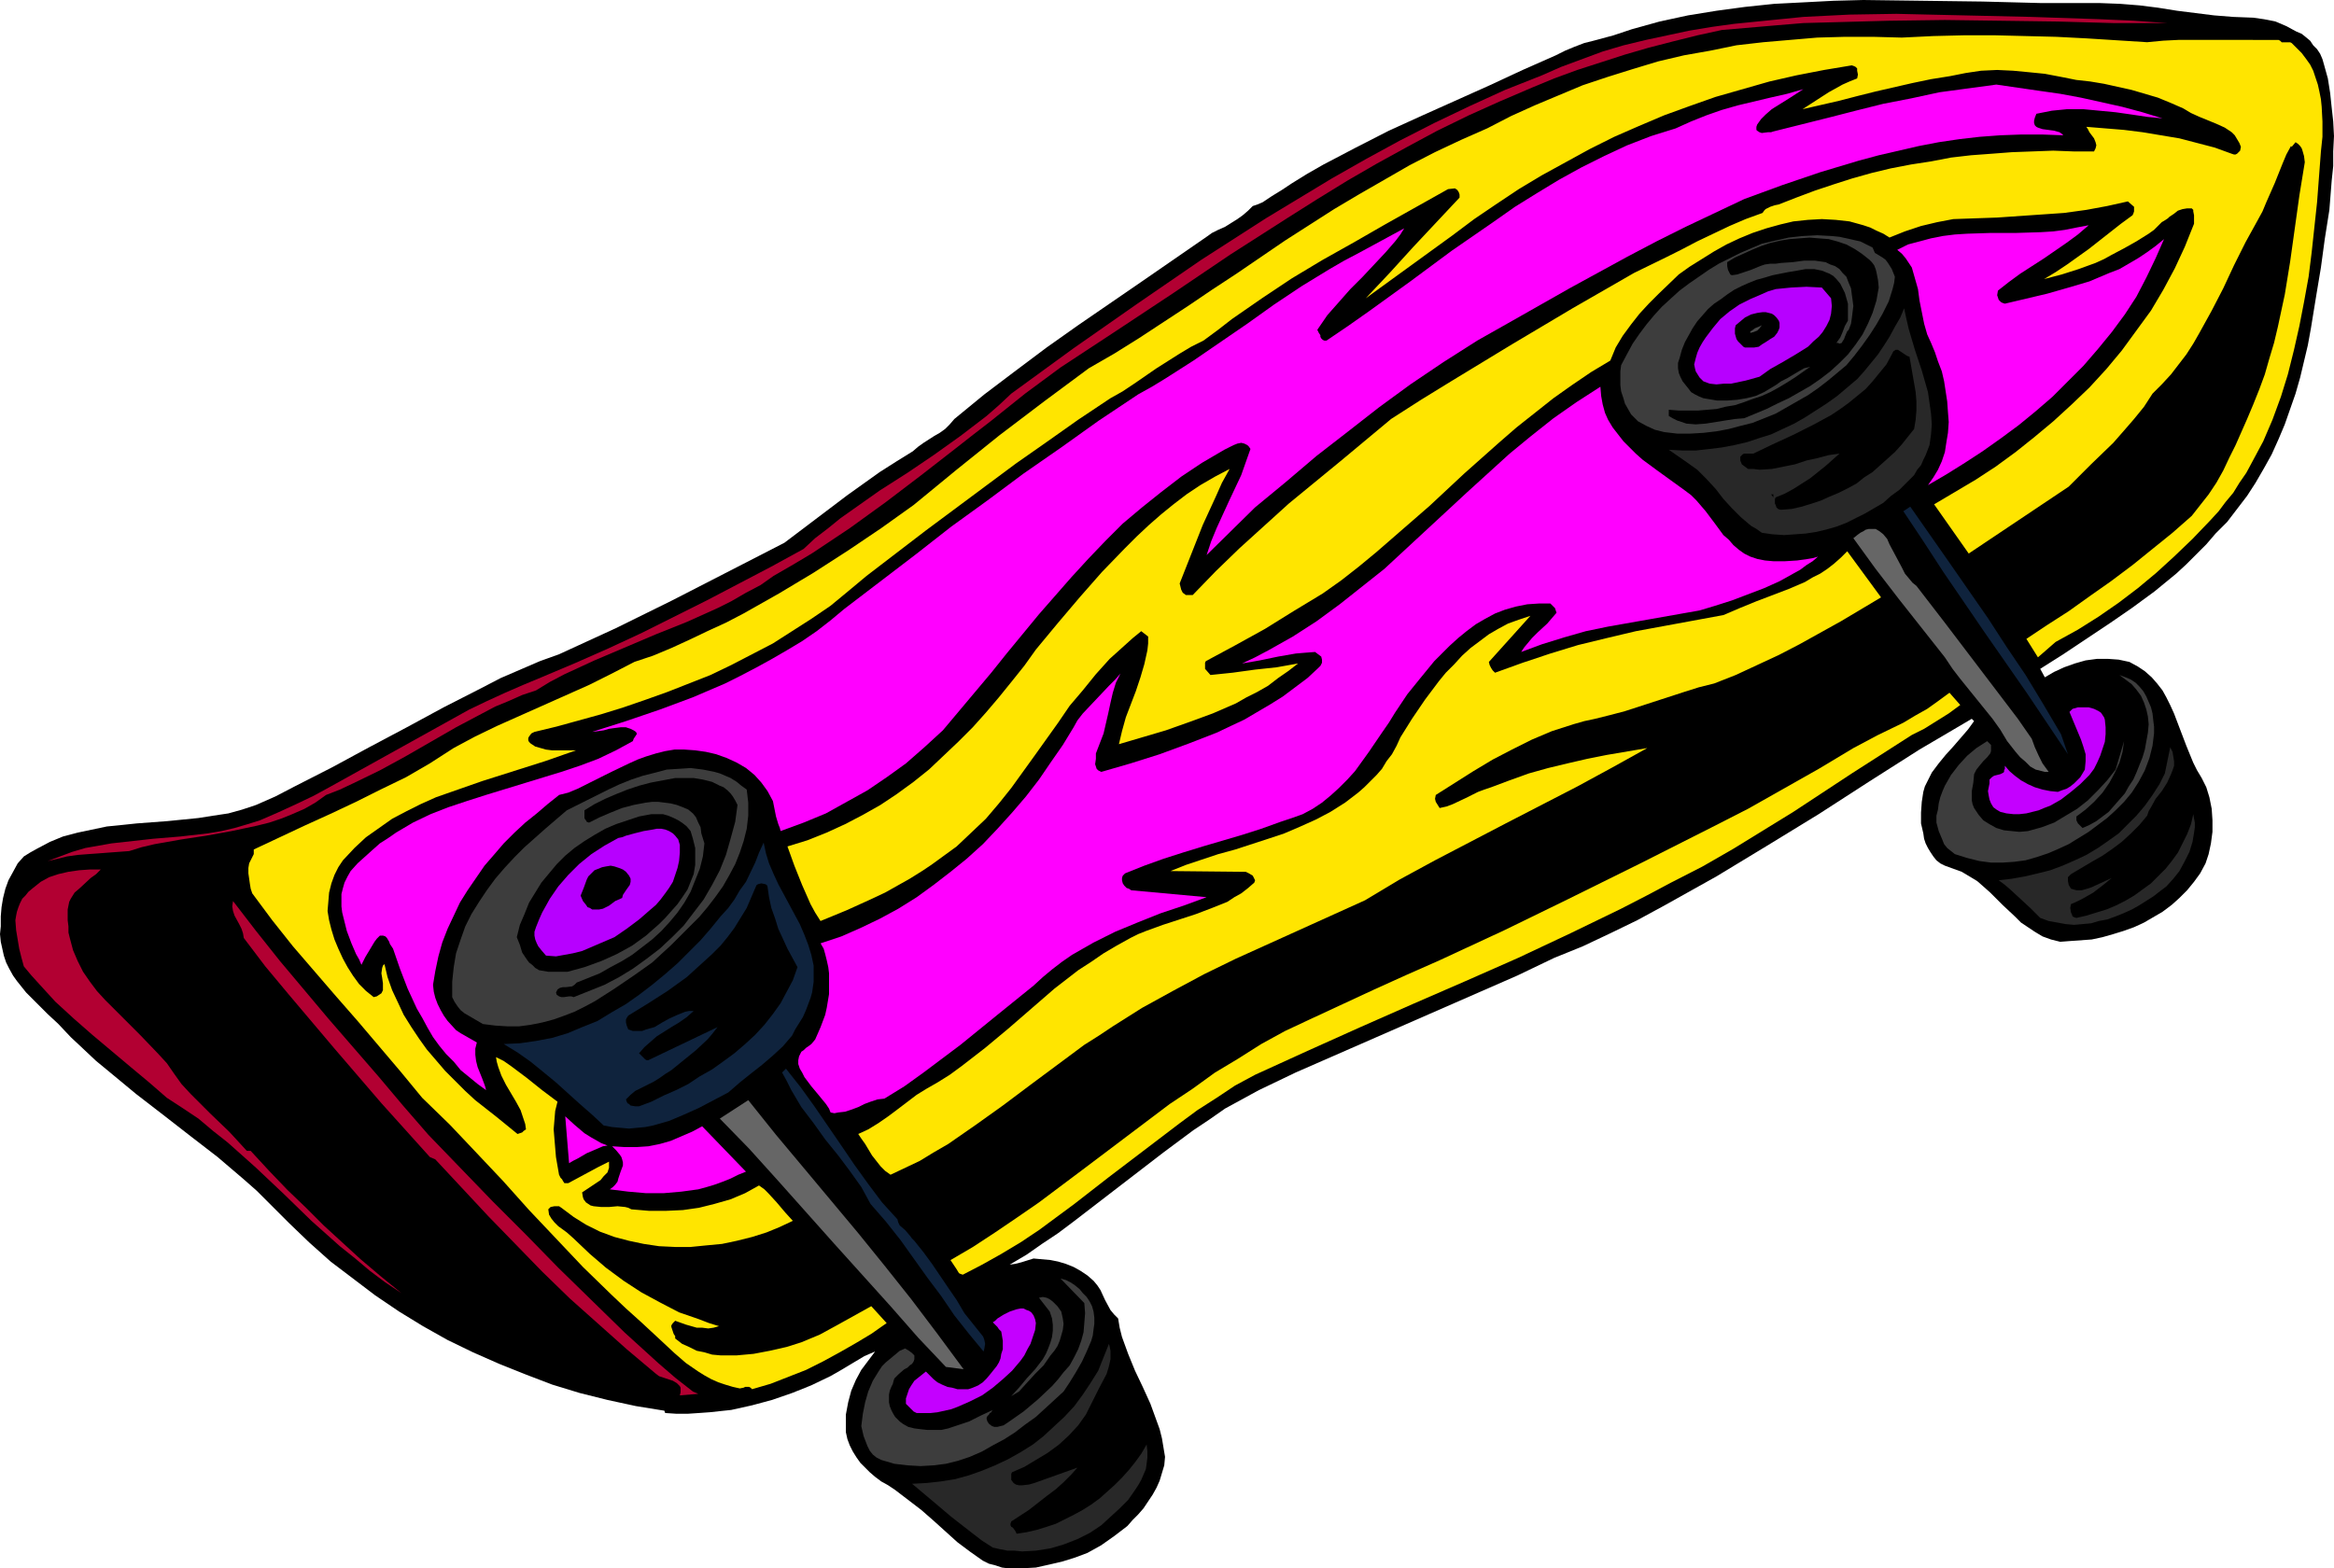 <?xml version="1.0" encoding="UTF-8" standalone="no"?>
<svg
   version="1.0"
   width="129.766mm"
   height="87.223mm"
   id="svg39"
   sodipodi:docname="Skateboard 06.wmf"
   xmlns:inkscape="http://www.inkscape.org/namespaces/inkscape"
   xmlns:sodipodi="http://sodipodi.sourceforge.net/DTD/sodipodi-0.dtd"
   xmlns="http://www.w3.org/2000/svg"
   xmlns:svg="http://www.w3.org/2000/svg">
  <sodipodi:namedview
     id="namedview39"
     pagecolor="#ffffff"
     bordercolor="#000000"
     borderopacity="0.25"
     inkscape:showpageshadow="2"
     inkscape:pageopacity="0.0"
     inkscape:pagecheckerboard="0"
     inkscape:deskcolor="#d1d1d1"
     inkscape:document-units="mm" />
  <defs
     id="defs1">
    <pattern
       id="WMFhbasepattern"
       patternUnits="userSpaceOnUse"
       width="6"
       height="6"
       x="0"
       y="0" />
  </defs>
  <path
     style="fill:#000000;fill-opacity:1;fill-rule:evenodd;stroke:none"
     d="m 473.487,3.717 2.262,0.323 2.424,0.485 2.262,0.97 2.101,1.131 1.131,0.485 0.808,0.646 0.97,0.808 0.646,0.97 0.808,0.808 0.646,0.97 0.485,1.131 0.323,1.131 0.808,2.909 0.485,3.07 0.323,3.07 0.323,2.909 0.162,3.07 -0.162,3.232 v 3.07 l -0.323,3.07 -0.485,6.141 -0.97,6.141 -0.808,5.979 -0.97,5.818 -1.131,6.949 -0.646,3.555 -0.808,3.394 -0.808,3.394 -0.97,3.394 -1.131,3.232 -1.131,3.232 -1.293,3.07 -1.454,3.232 -1.616,2.909 -1.778,3.07 -1.778,2.747 -2.101,2.747 -2.101,2.747 -2.424,2.424 -1.939,2.262 -2.101,2.101 -2.101,2.101 -2.101,1.939 -4.525,3.717 -4.848,3.555 -4.686,3.232 -4.848,3.232 -4.848,3.232 -4.848,3.07 0.97,1.778 1.939,-1.131 2.101,-0.97 2.262,-0.808 2.262,-0.646 2.424,-0.323 h 2.262 l 2.262,0.162 2.262,0.485 1.778,0.97 1.454,0.97 1.454,1.293 1.131,1.293 1.131,1.454 0.808,1.454 0.808,1.616 0.808,1.778 1.293,3.394 1.293,3.394 1.454,3.555 0.808,1.616 0.97,1.616 0.97,1.939 0.646,2.101 0.485,2.424 0.162,2.424 v 2.424 l -0.323,2.424 -0.485,2.262 -0.646,1.939 -1.131,2.101 -1.293,1.778 -1.454,1.778 -1.616,1.616 -1.616,1.454 -1.939,1.454 -1.939,1.131 -1.939,1.131 -2.101,0.97 -2.262,0.808 -2.101,0.646 -2.262,0.646 -2.262,0.485 -2.262,0.162 -2.262,0.162 -2.101,0.162 -1.939,-0.485 -1.778,-0.646 -1.616,-0.97 -1.454,-0.97 -1.454,-0.97 -1.293,-1.293 -2.586,-2.424 -2.586,-2.586 -1.454,-1.293 -1.293,-1.131 -1.616,-0.97 -1.616,-0.97 -1.778,-0.646 -1.778,-0.646 -0.97,-0.485 -0.808,-0.646 -0.646,-0.808 -0.646,-0.97 -0.485,-0.808 -0.485,-0.97 -0.323,-0.97 -0.162,-1.131 -0.485,-2.101 v -2.262 l 0.162,-2.262 0.323,-2.101 0.323,-1.131 0.485,-0.97 0.97,-1.939 1.454,-1.939 1.454,-1.778 1.616,-1.778 3.07,-3.555 1.293,-1.778 v 0 l -0.485,-0.485 -10.989,6.464 -10.666,6.787 -10.504,6.787 -10.827,6.626 -10.666,6.464 -5.494,3.07 -5.494,3.07 -5.656,3.07 -5.656,2.747 -5.818,2.747 -5.979,2.424 -7.757,3.717 -7.757,3.394 -15.514,6.787 -15.514,6.787 -7.757,3.394 -7.757,3.717 -3.555,1.939 -3.555,1.939 -3.232,2.262 -3.394,2.262 -6.302,4.686 -6.302,4.848 -6.302,4.848 -6.302,4.848 -3.232,2.424 -3.394,2.262 -3.232,2.262 -3.555,2.101 1.131,-0.162 1.293,-0.323 2.586,-0.808 1.778,0.162 1.778,0.162 1.616,0.323 1.616,0.485 1.616,0.646 1.454,0.808 1.454,0.97 1.293,1.131 0.808,0.97 0.646,0.97 0.97,2.101 1.131,2.101 0.808,0.97 0.808,0.808 0.323,1.939 0.485,1.939 1.293,3.555 1.454,3.555 1.616,3.394 1.616,3.555 1.293,3.555 0.646,1.778 0.485,1.939 0.323,1.939 0.323,1.939 -0.162,1.778 -0.485,1.616 -0.485,1.616 -0.646,1.454 -0.808,1.454 -0.97,1.454 -0.97,1.454 -1.131,1.293 -1.131,1.131 -1.131,1.293 -2.747,2.101 -2.747,1.939 -2.909,1.616 -2.586,0.97 -2.586,0.808 -2.747,0.646 -2.909,0.646 -2.909,0.162 h -1.454 -1.454 l -1.293,-0.162 -1.454,-0.485 -1.293,-0.323 -1.293,-0.646 -2.747,-1.939 -2.586,-1.939 -5.01,-4.525 -2.586,-2.262 -2.747,-2.101 -2.747,-2.101 -1.454,-0.97 -1.454,-0.808 -1.293,-0.97 -1.131,-0.97 -0.97,-0.97 -0.97,-0.97 -0.808,-1.131 -0.808,-1.293 -0.646,-1.293 -0.485,-1.293 -0.323,-1.454 v -1.293 -1.293 -1.131 l 0.485,-2.586 0.646,-2.424 0.97,-2.262 1.131,-2.101 1.454,-1.939 1.454,-1.939 -1.131,0.485 -1.131,0.485 -2.424,1.454 -2.424,1.454 -2.262,1.293 -4.04,1.939 -4.04,1.616 -4.202,1.454 -4.202,1.131 -4.363,0.97 -4.525,0.485 -2.262,0.162 -2.424,0.162 h -2.262 l -2.424,-0.162 -0.162,-0.485 -5.979,-0.97 -5.979,-1.293 -5.818,-1.454 -5.818,-1.778 -5.494,-2.101 -5.656,-2.262 -5.494,-2.424 -5.333,-2.586 -5.171,-2.909 -5.01,-3.07 -5.01,-3.394 -4.686,-3.555 -4.686,-3.555 -4.525,-4.04 -4.202,-4.04 -4.202,-4.202 -2.586,-2.586 -2.747,-2.424 -5.494,-4.686 -5.656,-4.363 -5.818,-4.525 -5.656,-4.363 -5.656,-4.686 -2.747,-2.262 -2.747,-2.586 -2.586,-2.424 -2.586,-2.747 -2.262,-2.101 L 7.757,210.886 5.494,208.623 3.555,206.199 2.747,205.068 1.939,203.614 1.293,202.321 0.808,200.866 0.485,199.412 0.162,197.958 0,196.342 0.162,194.726 v -2.101 l 0.162,-1.939 0.323,-1.939 0.485,-1.939 0.646,-1.778 0.97,-1.778 0.97,-1.778 1.293,-1.454 1.293,-0.808 1.454,-0.808 2.747,-1.454 2.747,-1.131 3.07,-0.808 3.07,-0.646 3.07,-0.646 3.232,-0.323 3.07,-0.323 6.464,-0.485 6.464,-0.646 3.07,-0.485 3.232,-0.485 2.909,-0.808 2.909,-0.97 4.04,-1.778 4.04,-2.101 7.918,-4.04 7.757,-4.202 7.918,-4.202 7.757,-4.202 7.918,-4.04 4.04,-2.101 8.242,-3.555 4.04,-1.454 5.979,-2.747 5.979,-2.747 11.797,-5.818 11.958,-6.141 11.635,-5.979 6.626,-5.01 6.626,-5.01 6.787,-4.848 3.555,-2.262 3.394,-2.101 1.131,-0.97 1.131,-0.808 2.262,-1.454 1.131,-0.646 1.131,-0.808 0.97,-0.97 0.97,-1.131 6.302,-5.171 6.626,-5.01 6.464,-4.848 6.626,-4.686 13.413,-9.211 6.787,-4.686 6.787,-4.686 1.131,-0.808 1.293,-0.646 1.454,-0.646 1.293,-0.808 1.293,-0.808 1.131,-0.808 1.131,-0.97 0.97,-0.97 0.97,-0.323 1.131,-0.485 1.939,-1.293 2.101,-1.293 1.939,-1.293 3.394,-2.101 3.394,-1.939 6.787,-3.555 6.949,-3.555 7.11,-3.232 14.059,-6.302 6.949,-3.232 6.949,-3.07 1.939,-0.97 1.939,-0.808 2.101,-0.808 1.939,-0.485 4.202,-1.131 1.939,-0.646 1.939,-0.646 5.818,-1.616 5.979,-1.293 5.979,-0.97 5.979,-0.808 6.141,-0.646 6.302,-0.323 6.141,-0.323 L 391.556,0 l 12.443,0.162 12.605,0.162 12.443,0.323 h 6.141 6.141 l 4.202,0.162 4.04,0.323 3.878,0.485 4.04,0.646 3.878,0.485 3.878,0.485 4.04,0.323 z"
     id="path1" />
  <path
     style="fill:#b20032;fill-opacity:1;fill-rule:evenodd;stroke:none"
     d="m 455.388,4.848 h -5.656 -5.656 L 432.441,4.525 420.644,4.363 408.686,4.202 l -11.958,0.162 -11.797,0.323 -5.979,0.162 -5.818,0.485 -5.656,0.485 -5.656,0.485 -5.171,1.131 -5.171,1.293 -5.01,1.293 -5.01,1.454 -5.01,1.616 -5.01,1.616 -4.848,1.778 -4.686,1.939 -6.787,2.909 -6.464,2.909 -6.626,3.232 -6.302,3.394 -6.464,3.555 -6.141,3.555 -6.302,3.878 -6.141,3.878 -12.12,7.757 -11.958,8.08 -11.958,7.918 -11.797,7.757 -7.434,5.494 -7.272,5.818 -3.555,2.747 -3.717,2.909 -7.272,5.656 -7.434,5.656 -7.595,5.494 -3.878,2.586 -3.878,2.586 -4.04,2.424 -4.202,2.424 -2.747,1.939 -3.07,1.616 -3.07,1.778 -2.909,1.454 -6.464,2.909 -6.464,2.586 -6.464,2.747 -6.464,2.747 -6.302,2.909 -3.07,1.616 -2.909,1.778 -2.909,0.97 -2.909,1.293 -2.747,1.131 -2.747,1.454 -5.494,2.909 -5.333,3.07 -5.333,3.07 -5.333,2.909 -5.656,2.747 -2.747,1.293 -2.909,1.131 -2.262,1.616 -2.262,1.293 -2.586,1.131 -2.424,0.97 -2.424,0.808 -2.586,0.646 -5.333,1.131 -5.333,0.97 -5.333,0.808 -5.494,0.97 -2.747,0.646 -2.586,0.808 -4.363,0.323 -2.101,0.162 -2.262,0.162 -2.101,0.162 -2.262,0.323 -1.939,0.485 -2.101,0.485 2.586,-0.97 2.586,-0.97 2.747,-0.808 2.747,-0.485 2.747,-0.485 2.909,-0.323 5.818,-0.646 5.818,-0.485 5.656,-0.646 2.909,-0.485 2.747,-0.646 2.747,-0.808 2.586,-0.808 3.717,-1.616 3.878,-1.778 3.717,-1.778 3.555,-1.939 7.272,-4.04 7.272,-4.04 7.272,-4.04 7.272,-4.04 3.717,-1.778 3.878,-1.778 3.717,-1.616 3.878,-1.616 7.272,-3.07 6.949,-3.07 6.949,-3.232 6.787,-3.394 6.787,-3.394 6.787,-3.555 6.787,-3.555 6.787,-3.717 2.424,-2.262 2.747,-2.101 2.586,-2.101 2.747,-1.939 5.494,-3.878 5.818,-3.717 5.494,-3.717 5.656,-4.04 2.747,-2.101 2.747,-2.101 2.586,-2.262 2.586,-2.424 13.09,-9.534 13.413,-9.373 13.413,-9.211 6.787,-4.363 6.787,-4.363 6.949,-4.202 6.949,-4.202 7.11,-4.04 7.11,-3.878 7.272,-3.717 7.434,-3.555 7.434,-3.394 7.757,-3.07 4.04,-1.778 4.363,-1.616 4.363,-1.616 4.363,-1.293 4.686,-1.131 4.525,-0.97 4.525,-0.97 4.848,-0.808 4.686,-0.646 4.848,-0.485 4.848,-0.485 4.848,-0.485 9.696,-0.485 9.858,-0.162 6.949,0.162 7.11,0.162 14.221,0.323 14.382,0.485 7.272,0.323 z"
     id="path2" />
  <path
     style="fill:#ffe500;fill-opacity:1;fill-rule:evenodd;stroke:none"
     d="m 478.82,8.403 0.323,0.162 0.323,0.323 h 0.646 0.808 0.323 l 0.323,0.162 1.131,1.131 0.97,0.97 0.97,1.293 0.808,1.131 0.646,1.293 0.485,1.454 0.485,1.454 0.323,1.454 0.323,1.616 0.162,1.616 0.162,3.07 v 3.232 l -0.323,3.07 -0.808,10.665 -1.131,10.504 -0.646,5.171 -0.97,5.333 -0.97,5.01 -1.131,5.01 -1.293,5.171 -1.454,4.686 -1.778,4.848 -1.939,4.525 -2.424,4.525 -1.131,2.101 -1.454,2.101 -1.293,2.101 -1.616,1.939 -1.454,1.939 -1.778,1.939 -3.717,3.878 -3.878,3.717 -3.717,3.394 -3.878,3.232 -4.04,3.07 -4.202,2.909 -4.363,2.747 -4.686,2.586 -3.717,3.232 -2.424,-3.878 4.363,-2.909 4.525,-2.909 4.525,-3.232 4.363,-3.07 4.525,-3.394 4.202,-3.394 4.202,-3.394 4.04,-3.555 1.778,-2.262 1.778,-2.262 1.616,-2.424 1.454,-2.586 1.293,-2.747 1.293,-2.586 2.424,-5.494 1.293,-3.07 1.293,-3.232 1.131,-3.07 0.97,-3.394 0.97,-3.232 0.808,-3.394 1.454,-6.787 1.131,-6.949 0.97,-6.949 0.97,-6.949 1.131,-6.949 -0.162,-1.293 -0.323,-1.131 -0.162,-0.485 -0.323,-0.485 -0.485,-0.485 -0.485,-0.323 -0.808,0.97 -0.162,-0.162 -0.97,1.778 -0.808,1.939 -1.616,4.04 -1.778,4.04 -0.808,1.939 -0.97,1.778 -2.586,4.686 -2.424,4.848 -2.262,4.848 -2.424,4.686 -2.586,4.686 -1.293,2.262 -1.454,2.262 -1.616,2.101 -1.616,2.101 -1.939,2.101 -1.939,1.939 -1.778,2.747 -2.101,2.586 -2.101,2.424 -2.262,2.586 -4.686,4.525 -4.686,4.686 -21.008,14.059 -7.272,-10.342 4.363,-2.586 4.363,-2.586 4.202,-2.747 4.202,-3.07 4.04,-3.232 3.878,-3.232 3.878,-3.555 3.717,-3.555 3.555,-3.878 3.232,-3.878 3.07,-4.202 3.07,-4.202 2.586,-4.363 2.424,-4.525 2.101,-4.525 1.939,-4.848 v -1.293 -0.485 l -0.162,-0.808 v -0.323 l -0.323,-0.323 h -0.97 l -0.97,0.162 -0.97,0.323 -0.808,0.646 -0.97,0.646 -0.323,0.323 -0.485,0.323 -0.808,0.485 -0.646,0.646 -0.97,0.97 -1.131,0.808 -1.293,0.808 -1.293,0.808 -2.586,1.454 -2.747,1.454 -1.454,0.808 -1.778,0.808 -3.555,1.293 -3.555,1.131 -3.717,0.97 2.424,-1.454 2.424,-1.616 4.525,-3.232 4.525,-3.555 2.262,-1.778 2.424,-1.778 0.162,-0.323 0.162,-0.485 v -0.97 l -1.293,-1.131 -4.363,0.97 -4.363,0.808 -4.686,0.646 -4.686,0.323 -9.373,0.646 -9.211,0.323 -3.394,0.646 -3.394,0.808 -3.394,1.131 -1.616,0.646 -1.616,0.646 -1.293,-0.808 -1.454,-0.646 -1.293,-0.646 -1.454,-0.485 -2.909,-0.808 -2.909,-0.323 -2.909,-0.162 -2.909,0.162 -3.07,0.323 -2.747,0.646 -2.909,0.808 -2.909,0.97 -2.747,1.131 -2.747,1.293 -2.586,1.454 -2.586,1.616 -2.586,1.616 -2.262,1.616 -4.202,4.04 -2.101,2.101 -1.939,2.101 -1.778,2.262 -1.778,2.424 -1.454,2.424 -1.131,2.747 -4.04,2.424 -4.04,2.747 -3.878,2.747 -3.878,3.07 -3.878,3.07 -3.717,3.232 -7.272,6.464 -7.272,6.787 -7.434,6.464 -3.717,3.232 -3.717,3.07 -3.717,2.909 -3.878,2.747 -6.141,3.717 -5.979,3.717 -6.141,3.394 -6.302,3.394 -0.162,0.323 v 0.485 0.485 0.323 l 1.131,1.293 v 0 l 4.686,-0.485 4.686,-0.646 4.525,-0.485 4.525,-0.808 -2.101,1.616 -2.101,1.454 -2.101,1.616 -2.262,1.293 -2.262,1.131 -2.262,1.293 -4.848,2.101 -4.848,1.778 -5.01,1.778 -9.858,2.909 0.646,-2.747 0.808,-2.909 2.101,-5.494 0.97,-2.909 0.808,-2.747 0.646,-2.909 0.162,-1.454 v -1.454 l -1.454,-1.131 -1.778,1.454 -1.616,1.454 -3.232,2.909 -2.909,3.232 -2.747,3.394 -2.747,3.232 -2.424,3.555 -2.424,3.394 -2.424,3.394 -5.01,6.949 -2.586,3.232 -2.747,3.232 -3.07,2.909 -3.07,2.909 -1.778,1.293 -1.778,1.293 -1.778,1.293 -1.939,1.293 -2.586,1.616 -2.586,1.454 -2.586,1.454 -2.747,1.293 -5.333,2.424 -5.494,2.262 -1.131,-1.778 -0.97,-1.778 -1.778,-4.04 -1.616,-4.04 -1.454,-4.04 4.202,-1.293 4.04,-1.616 3.878,-1.778 3.717,-1.939 3.717,-2.101 3.394,-2.262 3.555,-2.586 3.232,-2.586 3.07,-2.909 3.07,-2.909 3.07,-3.07 2.747,-3.07 2.747,-3.232 2.747,-3.394 2.586,-3.232 2.424,-3.394 4.686,-5.656 4.525,-5.333 4.686,-5.333 4.848,-5.01 2.424,-2.424 2.586,-2.424 2.586,-2.262 2.586,-2.101 2.747,-2.101 2.909,-1.939 3.07,-1.778 3.07,-1.616 -1.616,2.909 -1.293,2.909 -2.747,5.979 -2.424,6.141 -2.424,6.141 0.162,0.646 0.162,0.646 0.323,0.646 0.646,0.485 h 1.454 l 4.848,-5.01 5.01,-4.848 5.171,-4.686 5.171,-4.686 10.827,-8.888 10.666,-8.888 6.302,-4.04 6.302,-3.878 12.766,-7.757 12.766,-7.595 12.928,-7.434 6.626,-3.232 3.232,-1.616 3.394,-1.778 3.394,-1.616 3.394,-1.616 3.394,-1.454 3.555,-1.293 0.323,-0.485 0.323,-0.323 0.97,-0.485 0.97,-0.323 0.808,-0.162 3.717,-1.454 3.878,-1.454 3.878,-1.293 4.04,-1.293 4.04,-1.131 4.04,-0.97 4.202,-0.808 4.202,-0.646 4.202,-0.808 4.202,-0.485 4.363,-0.323 4.202,-0.323 4.363,-0.162 4.363,-0.162 4.202,0.162 h 4.363 l 0.162,-0.323 0.162,-0.323 0.162,-0.646 -0.162,-0.646 -0.323,-0.808 -0.97,-1.293 -0.323,-0.646 -0.323,-0.485 7.918,0.646 3.878,0.485 3.878,0.646 3.878,0.646 3.717,0.97 3.717,0.97 3.555,1.293 0.485,0.162 h 0.323 l 0.323,-0.162 0.162,-0.162 0.485,-0.485 0.162,-0.808 -0.323,-0.808 -0.485,-0.808 -0.485,-0.808 -0.646,-0.646 -1.454,-0.97 -1.778,-0.808 -3.555,-1.454 -1.778,-0.808 -1.616,-0.97 -2.586,-1.131 -2.747,-1.131 -2.747,-0.808 -2.747,-0.808 -2.909,-0.646 -2.909,-0.646 -2.909,-0.485 -2.909,-0.323 -3.232,-0.646 -3.394,-0.646 -3.232,-0.323 -3.394,-0.323 -3.394,-0.162 -3.394,0.162 -3.232,0.485 -3.232,0.646 -4.04,0.646 -3.878,0.808 -7.757,1.778 -3.878,0.97 -3.717,0.97 -7.757,1.778 2.747,-1.778 2.747,-1.778 2.909,-1.616 1.454,-0.646 1.616,-0.646 0.162,-0.808 -0.162,-0.808 v -0.485 l -0.323,-0.323 -0.323,-0.162 -0.485,-0.162 -5.818,0.97 -5.818,1.131 -5.656,1.293 -5.656,1.616 -5.656,1.616 -5.494,1.939 -5.333,1.939 -5.333,2.262 -5.171,2.262 -5.171,2.586 -5.01,2.747 -5.01,2.747 -4.848,2.909 -4.848,3.232 -4.525,3.07 -4.525,3.394 -18.261,13.251 5.171,-5.494 4.848,-5.333 4.848,-5.171 4.848,-5.171 v -0.646 l -0.162,-0.485 -0.323,-0.485 -0.485,-0.323 -1.454,0.162 -13.251,7.434 -6.464,3.717 -6.626,3.717 -6.464,3.878 -6.302,4.202 -6.302,4.363 -2.909,2.262 -3.07,2.262 -2.586,1.293 -2.424,1.454 -4.848,3.07 -4.686,3.232 -2.424,1.616 -2.586,1.454 -6.787,4.525 -6.626,4.686 -6.464,4.525 -6.302,4.686 -12.605,9.373 -12.443,9.534 -3.878,3.232 -3.717,3.07 -4.04,2.747 -4.04,2.586 -4.04,2.586 -4.363,2.262 -4.363,2.262 -4.363,2.101 -4.525,1.778 -4.525,1.778 -4.525,1.616 -4.686,1.616 -4.686,1.454 -4.686,1.293 -4.686,1.293 -4.686,1.131 -0.323,0.162 -0.323,0.162 -0.485,0.646 -0.162,0.323 v 0.485 l 0.162,0.323 0.323,0.323 0.97,0.646 1.131,0.323 1.131,0.323 1.293,0.162 h 5.01 l -6.464,2.262 -6.626,2.101 -6.626,2.101 -6.464,2.262 -3.232,1.131 -3.232,1.454 -2.909,1.454 -3.07,1.616 -2.747,1.939 -2.747,1.939 -2.424,2.262 -2.424,2.586 -0.97,1.454 -0.808,1.616 -0.646,1.778 -0.485,1.939 -0.162,1.939 -0.162,1.939 0.323,1.939 0.485,1.939 0.646,2.101 0.808,1.939 0.97,2.101 0.97,1.778 1.131,1.778 1.293,1.778 1.454,1.454 1.616,1.293 0.646,-0.162 0.485,-0.323 0.485,-0.323 0.162,-0.323 0.162,-0.323 v -0.485 -0.97 l -0.162,-1.131 -0.162,-0.97 0.162,-1.131 0.162,-0.485 0.323,-0.323 0.646,2.747 0.97,2.747 1.293,2.747 1.131,2.424 1.616,2.586 1.616,2.424 1.616,2.262 1.939,2.262 1.939,2.262 2.101,2.101 2.101,2.101 2.101,1.939 4.525,3.555 4.363,3.555 0.485,-0.162 0.485,-0.162 0.323,-0.323 0.485,-0.323 -0.162,-1.131 -0.323,-0.97 -0.646,-1.939 -0.97,-1.778 -2.101,-3.555 -0.97,-1.939 -0.646,-1.778 -0.323,-1.131 -0.162,-0.97 1.616,0.808 1.616,1.131 3.232,2.424 3.232,2.586 3.232,2.424 -0.485,1.939 -0.162,1.939 -0.162,1.939 0.162,1.939 0.323,3.878 0.646,3.717 0.323,0.646 0.323,0.323 0.162,0.323 0.323,0.485 h 0.323 0.485 l 2.101,-1.131 2.101,-1.131 2.101,-1.131 2.262,-1.131 v 0.646 0.646 l -0.323,0.97 -0.808,0.808 -0.646,0.808 -1.939,1.293 -1.939,1.293 0.162,0.97 0.162,0.485 0.485,0.646 0.485,0.323 0.485,0.323 0.646,0.162 1.616,0.162 h 1.616 l 1.778,-0.162 1.616,0.162 0.646,0.162 0.646,0.323 3.717,0.323 h 3.555 l 3.555,-0.162 3.394,-0.485 3.232,-0.808 3.394,-0.97 3.07,-1.293 2.909,-1.616 1.131,0.808 0.808,0.808 1.778,1.939 1.778,2.101 1.616,1.778 -2.747,1.293 -2.747,1.131 -3.07,0.97 -3.232,0.808 -3.07,0.646 -3.394,0.323 -3.232,0.323 h -3.232 l -3.394,-0.162 -3.232,-0.485 -3.07,-0.646 -3.07,-0.808 -3.07,-1.131 -2.909,-1.454 -2.586,-1.616 -2.586,-1.939 -0.485,-0.323 h -0.323 -0.646 l -0.808,0.162 -0.485,0.485 0.162,1.131 0.485,0.808 0.646,0.808 0.808,0.808 1.778,1.293 1.454,1.293 3.394,3.232 3.394,2.909 3.717,2.747 3.717,2.424 3.878,2.101 4.04,2.101 4.202,1.454 2.101,0.808 2.101,0.646 -1.131,0.323 -1.131,0.162 -1.293,-0.162 h -1.131 l -2.262,-0.646 -2.262,-0.808 -0.485,0.485 -0.323,0.485 v 0.323 l 0.162,0.485 0.323,0.97 0.323,0.485 v 0.485 l 1.454,1.131 1.454,0.646 1.616,0.808 1.616,0.323 1.616,0.485 1.778,0.162 h 1.616 1.778 l 3.555,-0.323 3.394,-0.646 3.555,-0.808 3.07,-0.97 1.939,-0.808 1.939,-0.808 3.555,-1.939 7.272,-4.04 3.232,3.555 -3.232,2.262 -3.232,1.939 -3.394,1.939 -3.555,1.939 -3.555,1.778 -3.717,1.454 -3.717,1.454 -3.878,1.131 -0.323,-0.323 -0.323,-0.162 h -0.485 -0.323 l -0.323,0.162 -0.808,0.162 -1.454,-0.323 -1.616,-0.485 -1.454,-0.485 -1.454,-0.646 -1.454,-0.808 -1.293,-0.808 -2.586,-1.778 -2.424,-2.101 -2.424,-2.262 -4.525,-4.202 -3.232,-2.909 -3.07,-2.909 -5.979,-5.818 -5.656,-5.979 -5.656,-5.979 -5.494,-6.141 -5.494,-5.818 -5.656,-5.979 -5.818,-5.656 -4.525,-5.494 -4.525,-5.333 -4.525,-5.333 -4.525,-5.171 -9.05,-10.504 -4.363,-5.494 -4.202,-5.656 -0.323,-0.97 -0.162,-0.97 -0.162,-1.131 -0.162,-1.131 v -1.131 l 0.162,-0.97 0.485,-0.97 0.485,-0.97 v -0.97 l 10.666,-5.01 5.333,-2.424 5.494,-2.586 5.171,-2.586 5.333,-2.586 5.01,-2.909 5.01,-3.232 4.525,-2.424 4.686,-2.262 19.23,-8.565 4.848,-2.424 4.686,-2.424 3.878,-1.293 3.878,-1.616 3.878,-1.778 3.717,-1.778 3.878,-1.778 3.717,-1.939 7.434,-4.202 7.272,-4.363 7.272,-4.686 6.949,-4.686 6.787,-4.848 9.05,-7.434 9.05,-7.272 9.373,-7.11 9.373,-6.949 5.333,-3.07 5.171,-3.232 10.342,-6.787 5.01,-3.394 5.171,-3.394 10.181,-6.949 10.342,-6.626 5.171,-3.07 5.333,-3.07 5.333,-3.07 5.333,-2.747 5.494,-2.586 5.494,-2.424 5.01,-2.586 5.01,-2.262 5.01,-2.101 5.01,-2.101 5.333,-1.778 5.171,-1.616 5.333,-1.616 5.494,-1.293 5.494,-0.97 5.494,-1.131 5.656,-0.646 5.656,-0.485 5.656,-0.485 5.818,-0.162 h 5.979 l 5.979,0.162 6.626,-0.323 6.464,-0.162 h 6.464 l 6.464,0.162 6.464,0.162 6.302,0.323 12.766,0.808 3.394,-0.323 3.232,-0.162 h 6.949 6.949 z"
     id="path3" />
  <path
     style="fill:#ff00ff;fill-opacity:1;fill-rule:evenodd;stroke:none"
     d="m 454.419,24.886 -3.232,-0.323 -3.232,-0.485 -3.394,-0.485 -3.394,-0.323 -3.394,-0.323 h -3.394 l -3.232,0.323 -1.616,0.323 -1.616,0.323 -0.323,0.808 -0.162,0.646 v 0.485 l 0.162,0.485 0.323,0.323 0.323,0.162 0.97,0.323 2.424,0.323 1.131,0.323 0.485,0.323 0.323,0.323 -4.363,-0.162 h -4.525 l -4.363,0.162 -4.363,0.323 -4.202,0.485 -4.363,0.646 -4.202,0.808 -4.202,0.97 -4.202,0.97 -4.202,1.131 -8.08,2.424 -8.08,2.747 -7.918,2.909 -6.141,2.909 -6.141,2.909 -6.141,3.07 -6.141,3.232 -12.12,6.626 -11.958,6.787 -3.717,2.101 -3.717,2.101 -3.555,2.262 -3.555,2.262 -6.949,4.686 -6.626,4.848 -6.626,5.171 -6.464,5.01 -6.464,5.494 -6.464,5.333 -10.181,10.019 0.97,-2.909 1.131,-2.747 2.586,-5.656 2.586,-5.494 0.97,-2.747 0.97,-2.747 -0.323,-0.485 -0.323,-0.323 -0.646,-0.323 -0.646,-0.162 -0.808,0.162 -0.808,0.323 -0.646,0.323 -0.646,0.323 -0.646,0.323 -4.686,2.747 -4.363,2.909 -4.202,3.232 -4.04,3.232 -4.04,3.394 -3.717,3.717 -3.555,3.717 -3.555,3.878 -3.394,3.878 -3.394,3.878 -6.787,8.242 -3.232,4.04 -3.394,4.04 -6.787,8.08 -3.878,3.555 -3.878,3.394 -4.04,2.909 -4.04,2.747 -4.363,2.424 -4.363,2.424 -4.686,1.939 -4.848,1.778 -0.162,-0.646 -0.323,-0.808 -0.485,-1.616 -0.646,-3.232 -1.131,-2.101 -1.293,-1.778 -1.454,-1.616 -1.778,-1.454 -1.939,-1.131 -2.101,-0.97 -2.262,-0.808 -2.101,-0.485 -2.262,-0.323 -2.262,-0.162 h -2.101 l -1.939,0.323 -1.939,0.485 -2.101,0.646 -1.778,0.646 -1.778,0.808 -3.717,1.778 -3.555,1.778 -3.555,1.778 -1.939,0.808 -1.939,0.485 -2.424,1.939 -2.262,1.939 -2.424,1.939 -2.262,2.101 -2.262,2.262 -1.939,2.262 -2.101,2.424 -1.778,2.586 -1.778,2.586 -1.616,2.586 -1.293,2.747 -1.293,2.747 -1.131,2.909 -0.808,2.909 -0.646,3.07 -0.485,2.909 0.162,1.454 0.323,1.293 0.485,1.293 0.646,1.293 0.646,1.131 0.808,1.131 1.778,1.939 0.97,0.646 1.131,0.646 1.131,0.646 1.131,0.646 -0.323,1.293 v 1.293 l 0.162,1.293 0.323,1.293 0.97,2.424 0.485,1.293 0.162,0.485 0.162,0.646 -1.778,-1.293 -1.778,-1.454 -1.778,-1.454 -1.454,-1.778 -1.616,-1.616 -1.454,-1.778 -1.293,-1.778 -1.131,-1.939 -1.131,-2.101 -1.131,-1.939 -1.939,-4.202 -1.616,-4.202 -1.454,-4.202 -0.323,-0.485 -0.323,-0.485 -0.162,-0.485 -0.485,-0.808 -0.323,-0.323 -0.485,-0.162 H 79.83 l -0.646,0.646 -0.485,0.646 -0.97,1.616 -0.97,1.616 -0.808,1.616 -0.485,-1.131 -0.646,-1.131 -0.97,-2.262 -0.97,-2.586 -0.646,-2.586 -0.323,-1.293 -0.162,-1.293 v -1.293 -1.293 l 0.323,-1.293 0.323,-1.131 0.646,-1.293 0.646,-1.131 1.454,-1.616 1.616,-1.454 1.616,-1.454 1.454,-1.293 1.778,-1.131 1.616,-1.131 3.555,-2.101 3.717,-1.778 3.717,-1.454 3.878,-1.293 4.04,-1.293 7.918,-2.424 7.918,-2.424 3.878,-1.293 3.878,-1.454 3.717,-1.778 3.555,-1.939 0.162,-0.485 0.323,-0.485 0.323,-0.485 v -0.162 l -0.162,-0.323 -0.485,-0.323 -0.646,-0.323 -0.97,-0.323 h -1.131 l -1.293,0.162 -1.131,0.162 -1.131,0.323 -1.131,0.162 -1.293,0.162 7.11,-2.262 7.11,-2.424 6.949,-2.586 3.394,-1.454 3.394,-1.454 3.232,-1.616 3.394,-1.778 3.232,-1.778 3.07,-1.778 3.232,-1.939 3.07,-2.101 2.909,-2.262 2.909,-2.424 15.029,-11.473 7.434,-5.818 7.595,-5.494 7.595,-5.656 7.918,-5.494 7.918,-5.656 8.242,-5.494 2.909,-1.616 2.909,-1.778 5.818,-3.717 5.656,-3.878 5.656,-3.878 5.656,-4.04 5.818,-3.878 5.818,-3.555 3.07,-1.778 3.07,-1.616 9.534,-5.171 -0.808,1.293 -0.97,1.293 -2.101,2.424 -2.424,2.586 -2.424,2.586 -2.586,2.586 -2.424,2.747 -2.424,2.747 -2.101,3.07 0.323,0.646 0.323,0.485 v 0.323 l 0.162,0.323 0.323,0.323 0.323,0.162 h 0.485 l 4.525,-3.07 4.363,-3.07 8.726,-6.302 8.726,-6.464 8.888,-6.141 4.363,-3.07 4.686,-2.909 4.525,-2.747 4.686,-2.586 4.848,-2.424 4.848,-2.262 5.01,-1.939 5.171,-1.616 3.232,-1.454 3.232,-1.293 3.232,-1.131 3.394,-0.97 6.787,-1.616 3.555,-0.808 3.394,-0.97 -2.747,1.778 -2.586,1.616 -1.293,0.808 -1.293,1.131 -0.97,0.97 -0.808,1.131 -0.162,0.485 v 0.646 l 0.162,0.162 0.485,0.323 0.485,0.162 1.293,-0.162 h 0.646 l 0.485,-0.162 11.635,-2.909 5.656,-1.454 5.818,-1.454 5.818,-1.131 5.979,-1.293 5.979,-0.808 5.979,-0.808 8.888,1.293 4.525,0.646 4.363,0.808 4.363,0.97 4.363,0.97 4.202,1.131 z"
     id="path4" />
  <path
     style="fill:#ff00ff;fill-opacity:1;fill-rule:evenodd;stroke:none"
     d="m 438.905,47.348 -2.262,1.939 -2.424,1.778 -4.686,3.232 -5.01,3.232 -2.424,1.778 -2.262,1.778 -0.162,0.97 0.323,0.97 0.485,0.485 0.323,0.162 0.485,0.162 8.888,-2.101 4.525,-1.293 4.363,-1.293 4.202,-1.778 2.101,-0.808 1.939,-1.131 1.939,-1.131 1.939,-1.293 1.778,-1.293 1.778,-1.454 -1.778,4.04 -1.939,4.04 -2.101,4.04 -2.424,3.717 -2.747,3.717 -2.909,3.555 -3.07,3.555 -3.232,3.232 -3.232,3.232 -3.555,3.07 -3.555,2.909 -3.717,2.747 -3.878,2.747 -3.717,2.424 -3.878,2.424 -3.878,2.262 1.131,-1.616 0.97,-1.616 0.808,-1.778 0.646,-1.939 0.323,-2.101 0.323,-1.939 0.162,-2.262 -0.162,-2.101 -0.162,-2.262 -0.323,-2.101 -0.323,-2.101 -0.485,-2.101 -0.808,-2.101 -0.646,-1.939 -0.808,-1.939 -0.808,-1.778 -0.646,-2.262 -0.485,-2.424 -0.485,-2.424 -0.323,-2.424 -0.646,-2.262 -0.323,-1.131 -0.323,-1.131 -0.646,-0.97 -0.646,-0.97 -0.808,-0.97 -0.97,-0.808 2.262,-1.131 2.424,-0.646 2.424,-0.646 2.424,-0.485 2.586,-0.323 2.586,-0.162 5.01,-0.162 h 5.333 l 5.171,-0.162 2.586,-0.162 2.424,-0.323 2.424,-0.485 z"
     id="path5" />
  <path
     style="fill:#3d3d3d;fill-opacity:1;fill-rule:evenodd;stroke:none"
     d="m 393.98,53.166 0.808,0.485 0.808,0.485 0.646,0.485 0.485,0.646 0.808,1.293 0.646,1.616 -0.162,1.293 -0.323,1.293 -0.808,2.586 -1.293,2.586 -1.293,2.262 -1.454,2.262 -1.616,2.262 -1.616,2.101 -1.616,1.939 -1.939,1.616 -1.939,1.616 -2.101,1.616 -2.101,1.454 -2.262,1.293 -2.262,1.293 -2.262,1.293 -2.424,0.97 -2.424,0.97 -2.586,0.646 -2.424,0.646 -2.586,0.485 -2.747,0.323 -2.747,0.162 h -2.747 l -2.747,-0.323 -1.939,-0.485 -1.778,-0.808 -1.778,-0.97 -1.454,-1.454 -0.646,-1.131 -0.646,-1.131 -0.323,-1.131 -0.485,-1.454 -0.162,-1.293 V 79.506 78.052 l 0.162,-1.293 1.293,-2.424 1.131,-2.101 1.454,-2.101 1.454,-1.939 1.616,-1.939 1.616,-1.778 1.939,-1.778 1.778,-1.616 1.939,-1.454 2.101,-1.454 2.101,-1.454 2.101,-1.293 2.262,-1.131 2.262,-1.131 4.525,-1.939 2.747,-0.646 2.909,-0.646 2.909,-0.323 3.07,-0.162 3.07,0.162 1.616,0.162 2.909,0.646 1.454,0.323 1.293,0.646 1.293,0.646 z"
     id="path6" />
  <path
     style="fill:#000000;fill-opacity:1;fill-rule:evenodd;stroke:none"
     d="m 392.849,54.62 0.485,0.485 0.485,0.646 0.323,0.808 0.162,0.646 0.323,1.616 0.162,1.616 -0.485,2.747 -0.808,2.586 -0.97,2.262 -1.131,2.262 -1.454,2.101 -1.616,2.101 -1.778,1.778 -1.939,1.778 -2.101,1.616 -2.101,1.454 -2.262,1.293 -2.262,1.293 -2.424,1.131 -2.262,1.131 -4.686,1.939 -1.939,0.162 -2.101,0.323 -4.04,0.646 -2.101,0.162 -1.939,-0.162 -0.97,-0.323 -0.97,-0.323 -0.97,-0.485 -0.808,-0.485 v -1.293 l 2.101,0.162 h 4.04 l 1.939,-0.162 1.939,-0.162 1.939,-0.485 1.939,-0.323 1.939,-0.646 1.778,-0.646 1.939,-0.646 1.778,-0.808 1.778,-0.97 1.616,-0.97 1.778,-1.131 1.616,-1.131 1.616,-1.131 -1.293,0.323 -1.131,0.646 -2.424,1.454 -1.293,0.646 -1.131,0.808 -2.424,1.454 -1.778,0.808 -1.939,0.485 -1.939,0.323 -2.101,0.162 h -2.101 l -1.939,-0.323 -0.97,-0.162 -0.808,-0.323 -0.97,-0.485 -0.808,-0.485 -0.485,-0.646 -0.646,-0.808 -0.646,-0.808 -0.485,-0.97 -0.323,-0.808 -0.162,-0.97 v -1.131 l 0.323,-0.97 0.485,-1.778 0.646,-1.616 0.808,-1.454 0.808,-1.454 0.97,-1.454 1.131,-1.293 1.131,-1.293 1.293,-1.131 1.454,-0.97 1.293,-0.97 1.454,-0.97 1.616,-0.808 1.454,-0.646 1.616,-0.646 1.778,-0.485 1.616,-0.485 1.616,-0.323 1.616,-0.323 1.939,-0.323 1.778,-0.323 h 1.778 l 0.808,0.162 0.808,0.162 0.808,0.323 0.808,0.323 0.808,0.485 0.646,0.646 0.808,0.97 0.485,0.97 0.485,0.97 0.323,1.131 0.323,1.131 v 1.131 2.424 l -0.646,1.131 -0.485,1.293 -0.485,1.131 -0.808,1.131 h 0.323 l 0.323,0.162 0.485,-0.162 0.162,-0.323 0.323,-0.485 0.162,-0.485 0.485,-1.131 0.323,-0.323 0.485,-1.293 0.162,-1.131 0.162,-1.293 0.162,-1.293 -0.162,-1.293 -0.162,-1.131 -0.162,-1.293 -0.485,-1.131 -0.485,-1.293 -0.808,-0.808 -0.646,-0.808 -0.97,-0.646 -0.97,-0.323 -0.97,-0.485 -1.131,-0.162 -1.131,-0.162 h -2.262 l -2.424,0.323 -2.424,0.162 -1.131,0.162 h -1.131 l -1.131,0.162 -0.97,0.323 -1.939,0.808 -1.939,0.646 -0.97,0.323 -1.131,0.162 -0.323,-0.162 -0.162,-0.323 -0.323,-0.646 -0.162,-0.808 v -0.808 l 1.616,-0.97 1.778,-0.808 1.778,-0.808 1.939,-0.808 1.939,-0.646 2.101,-0.485 1.939,-0.323 2.101,-0.162 2.101,-0.162 1.939,0.162 2.101,0.162 1.778,0.485 1.939,0.646 1.778,0.97 1.454,0.97 z"
     id="path7" />
  <path
     style="fill:#b700ff;fill-opacity:1;fill-rule:evenodd;stroke:none"
     d="m 384.769,62.7 0.162,1.616 -0.162,1.616 -0.323,1.293 -0.646,1.293 -0.808,1.293 -0.808,0.97 -1.131,0.97 -1.131,1.131 -2.586,1.616 -2.747,1.616 -2.586,1.454 -1.131,0.808 -1.131,0.808 -2.909,0.808 -3.07,0.646 h -1.454 l -1.616,0.162 -1.454,-0.162 -1.293,-0.485 -0.808,-0.808 -0.808,-1.293 -0.162,-0.646 -0.162,-0.808 0.162,-0.646 0.162,-0.646 0.323,-1.131 0.485,-1.131 0.646,-1.131 0.646,-0.97 1.454,-1.939 1.616,-1.939 1.939,-1.616 2.101,-1.454 2.262,-1.131 2.262,-0.97 1.454,-0.646 1.616,-0.485 1.616,-0.162 1.616,-0.162 3.232,-0.162 3.232,0.162 z"
     id="path8" />
  <path
     style="fill:#282828;fill-opacity:1;fill-rule:evenodd;stroke:none"
     d="m 402.222,99.868 -1.454,1.454 -1.616,1.616 -1.778,1.293 -1.616,1.454 -1.939,1.131 -1.939,1.131 -1.939,0.97 -1.939,0.97 -2.101,0.808 -2.262,0.646 -2.101,0.485 -2.101,0.323 -2.262,0.162 -2.262,0.162 -2.424,-0.162 -2.262,-0.323 -1.131,-0.808 -1.131,-0.646 -2.101,-1.778 -1.939,-1.939 -1.778,-1.939 -1.616,-2.101 -1.939,-2.101 -1.939,-1.939 -1.131,-0.808 -1.131,-0.808 -3.717,-2.586 2.909,0.162 h 2.747 l 2.909,-0.323 2.586,-0.323 2.586,-0.485 2.747,-0.646 2.424,-0.808 2.586,-0.808 2.424,-1.131 2.424,-1.131 2.262,-1.293 2.262,-1.454 2.262,-1.454 2.262,-1.616 2.101,-1.778 2.101,-1.778 1.454,-1.616 1.454,-1.778 1.454,-1.778 1.293,-1.939 1.131,-1.778 1.131,-2.101 1.131,-1.939 0.808,-1.939 0.485,2.262 0.485,2.101 1.293,4.363 1.454,4.363 1.293,4.525 0.323,2.262 0.323,2.262 0.162,2.262 -0.162,2.101 -0.323,2.262 -0.808,2.101 -0.485,0.97 -0.485,1.131 -0.808,0.97 z"
     id="path9" />
  <path
     style="fill:#000000;fill-opacity:1;fill-rule:evenodd;stroke:none"
     d="m 373.78,67.386 0.162,0.485 v 0.485 0.485 l -0.162,0.485 -0.323,0.646 -0.646,0.808 -0.808,0.485 -0.97,0.646 -0.808,0.485 -0.646,0.485 -0.97,0.162 h -0.97 -0.97 l -0.323,-0.162 -0.323,-0.323 -0.808,-0.808 -0.323,-0.485 -0.323,-1.131 v -0.646 -0.485 l 0.162,-0.646 0.97,-0.808 0.97,-0.808 1.293,-0.646 1.293,-0.323 1.131,-0.162 h 0.646 l 0.646,0.162 0.646,0.162 0.485,0.323 0.485,0.485 z"
     id="path10" />
  <path
     style="fill:#4c4c4c;fill-opacity:1;fill-rule:evenodd;stroke:none"
     d="m 367.801,69.972 v -0.323 l 0.323,-0.162 0.646,-0.485 0.808,-0.323 0.646,-0.323 -0.485,0.646 -0.485,0.485 -0.808,0.323 z"
     id="path11" />
  <path
     style="fill:#000000;fill-opacity:1;fill-rule:evenodd;stroke:none"
     d="m 401.252,74.982 0.646,3.717 0.646,3.717 0.162,1.939 v 1.939 l -0.162,1.939 -0.323,1.939 -1.293,1.616 -1.293,1.616 -1.454,1.616 -1.616,1.454 -1.454,1.293 -1.616,1.454 -1.778,1.131 -1.616,1.293 -1.778,0.97 -1.939,0.97 -1.939,0.808 -1.778,0.808 -1.939,0.646 -2.101,0.646 -2.101,0.485 -2.101,0.162 h -0.323 l -0.485,-0.162 -0.323,-0.323 -0.162,-0.485 -0.162,-0.323 v -0.485 -0.485 l 0.162,-0.323 1.939,-0.808 1.778,-0.97 1.778,-1.131 1.778,-1.131 3.232,-2.586 2.909,-2.586 -2.262,0.323 -2.424,0.646 -2.262,0.485 -2.424,0.808 -2.424,0.485 -2.424,0.485 -2.586,0.162 -1.293,-0.162 h -1.131 l -0.646,-0.485 -0.646,-0.485 -0.323,-0.808 v -0.323 -0.485 l 0.323,-0.323 0.162,-0.162 0.323,-0.162 h 0.485 0.323 1.131 l 4.04,-1.939 4.202,-1.939 4.202,-2.101 3.878,-2.101 1.939,-1.293 1.778,-1.293 1.778,-1.454 1.778,-1.454 1.454,-1.616 1.454,-1.778 1.454,-1.778 1.131,-2.101 0.162,-0.323 0.162,-0.323 0.485,-0.323 h 0.485 l 0.485,0.323 0.97,0.646 0.485,0.323 z"
     id="path12" />
  <path
     style="fill:#ff00ff;fill-opacity:1;fill-rule:evenodd;stroke:none"
     d="m 354.065,103.1 1.293,0.97 1.131,1.131 1.939,2.262 0.97,1.293 0.97,1.293 1.778,2.424 1.131,0.97 0.97,1.131 1.131,0.97 1.131,0.808 1.293,0.646 1.454,0.485 1.616,0.323 1.778,0.162 h 2.424 l 2.586,-0.162 2.262,-0.323 0.97,-0.162 1.131,-0.323 -1.131,0.97 -1.293,0.808 -1.293,0.97 -1.454,0.808 -2.909,1.616 -3.232,1.454 -3.394,1.293 -3.394,1.293 -3.555,1.131 -3.232,0.97 -19.23,3.394 -4.686,0.97 -4.525,1.293 -4.686,1.454 -4.363,1.616 0.646,-0.97 0.808,-0.97 0.808,-0.97 1.131,-1.131 2.101,-1.939 1.939,-2.262 -0.162,-0.485 -0.162,-0.485 -0.485,-0.485 -0.485,-0.485 h -2.424 l -2.424,0.162 -2.424,0.485 -2.262,0.646 -2.101,0.808 -2.101,1.131 -1.939,1.131 -1.939,1.454 -1.778,1.454 -1.778,1.616 -1.616,1.616 -1.616,1.616 -2.909,3.555 -2.747,3.394 -2.586,3.878 -1.293,2.101 -1.454,2.101 -2.747,4.04 -2.909,4.04 -1.616,1.778 -1.778,1.778 -1.778,1.616 -1.778,1.454 -1.939,1.293 -2.101,1.131 -2.262,0.808 -2.424,0.808 -4.04,1.454 -4.04,1.293 -8.242,2.424 -4.202,1.293 -4.04,1.293 -4.04,1.454 -4.04,1.616 -0.485,0.485 -0.162,0.485 v 0.485 l 0.162,0.646 0.323,0.485 0.485,0.485 0.485,0.162 0.485,0.323 15.837,1.454 -4.848,1.778 -4.848,1.616 -4.848,1.939 -4.686,1.939 -4.525,2.262 -2.262,1.293 -2.262,1.293 -2.101,1.454 -2.101,1.616 -1.939,1.616 -1.939,1.778 -7.595,6.141 -7.757,6.302 -3.878,2.909 -3.878,2.909 -4.04,2.909 -4.202,2.586 -1.454,0.162 -1.454,0.485 -1.293,0.485 -1.293,0.646 -1.293,0.485 -1.454,0.485 -1.454,0.162 -0.808,0.162 -0.808,-0.162 -0.323,-0.808 -0.646,-0.97 -1.454,-1.778 -1.616,-1.939 -1.454,-1.939 -0.485,-0.97 -0.485,-0.808 -0.323,-0.97 v -0.808 l 0.162,-0.808 0.485,-0.97 0.485,-0.323 0.485,-0.485 0.485,-0.323 0.646,-0.485 0.808,-0.97 1.131,-2.586 0.485,-1.293 0.485,-1.293 0.323,-1.454 0.485,-2.909 v -2.909 -1.454 l -0.162,-1.293 -0.323,-1.454 -0.323,-1.293 -0.323,-1.131 -0.646,-1.131 4.363,-1.454 4.04,-1.778 4.04,-1.939 3.878,-2.101 3.878,-2.424 3.555,-2.586 3.555,-2.747 3.394,-2.747 3.394,-3.07 3.07,-3.232 3.07,-3.394 2.909,-3.394 2.747,-3.555 2.424,-3.555 2.586,-3.717 2.262,-3.717 0.808,-1.454 1.131,-1.454 2.747,-2.909 2.747,-2.909 1.293,-1.293 1.131,-1.293 -0.97,1.939 -0.646,2.101 -0.485,2.101 -0.485,2.262 -0.97,4.202 -0.808,2.101 -0.808,2.101 v 0.646 0.485 l -0.162,1.131 0.162,0.485 0.162,0.485 0.323,0.323 0.646,0.323 6.141,-1.778 6.141,-1.939 6.141,-2.262 5.818,-2.262 3.07,-1.454 2.747,-1.293 2.747,-1.616 2.747,-1.616 2.586,-1.616 2.586,-1.939 2.586,-1.939 2.262,-2.101 0.485,-0.485 0.323,-0.646 v -0.646 l -0.162,-0.646 -1.293,-0.97 -2.101,0.162 -1.939,0.162 -3.717,0.646 -3.878,0.808 -3.717,0.646 2.747,-1.293 2.747,-1.454 2.586,-1.454 2.586,-1.454 5.01,-3.232 4.848,-3.555 4.686,-3.717 4.686,-3.717 4.363,-4.04 4.363,-4.04 4.363,-4.04 4.363,-4.04 8.888,-8.08 4.525,-3.717 4.686,-3.717 4.848,-3.394 5.01,-3.232 0.162,1.939 0.323,1.778 0.485,1.778 0.646,1.454 0.97,1.616 1.131,1.454 1.131,1.454 1.293,1.293 1.293,1.293 1.454,1.293 3.07,2.262 2.909,2.101 z"
     id="path13" />
  <path
     style="fill:#000000;fill-opacity:1;fill-rule:evenodd;stroke:none"
     d="m 372.649,104.554 -0.485,-0.646 h 0.485 z"
     id="path14" />
  <path
     style="fill:#0f233d;fill-opacity:1;fill-rule:evenodd;stroke:none"
     d="m 433.088,154.326 1.454,4.202 v 0 l -8.565,-12.766 -8.888,-12.766 -8.726,-12.766 -4.202,-6.464 -4.202,-6.302 1.454,-0.97 8.242,11.797 8.08,11.635 3.878,5.979 4.04,5.979 3.717,6.141 z"
     id="path15" />
  <path
     style="fill:#666666;fill-opacity:1;fill-rule:evenodd;stroke:none"
     d="m 426.947,155.296 0.646,1.778 0.808,1.778 0.808,1.616 1.293,1.778 h -0.808 l -0.646,-0.162 -1.293,-0.323 -1.131,-0.646 -0.97,-0.97 -1.131,-0.97 -0.97,-1.131 -1.778,-2.262 -1.454,-2.424 -1.616,-2.262 -3.394,-4.202 -3.394,-4.202 -1.616,-2.101 -1.616,-2.424 -9.696,-12.281 -4.848,-6.302 -4.686,-6.464 0.808,-0.646 0.646,-0.485 0.646,-0.323 0.485,-0.323 0.646,-0.162 h 0.485 0.485 0.485 l 0.808,0.485 0.808,0.646 0.808,0.97 0.485,1.131 1.293,2.424 1.293,2.424 0.646,1.293 0.808,0.97 0.808,0.97 0.808,0.646 5.979,7.757 6.141,8.08 6.141,8.08 3.07,4.04 z"
     id="path16" />
  <path
     style="fill:#ffe500;fill-opacity:1;fill-rule:evenodd;stroke:none"
     d="m 395.273,125.562 -8.403,5.01 -8.726,4.848 -4.363,2.262 -4.525,2.101 -4.525,2.101 -4.525,1.778 -3.232,0.808 -3.07,0.97 -12.443,4.04 -3.07,0.808 -3.232,0.808 -2.262,0.485 -2.262,0.646 -4.525,1.454 -4.202,1.778 -4.202,2.101 -4.04,2.101 -4.04,2.424 -7.918,5.01 -0.162,0.808 0.162,0.646 0.808,1.293 1.454,-0.323 1.293,-0.485 2.747,-1.293 2.586,-1.293 1.293,-0.485 1.454,-0.485 3.878,-1.454 4.04,-1.454 4.04,-1.131 4.04,-0.97 4.202,-0.97 4.04,-0.808 8.565,-1.454 -7.272,4.04 -7.434,4.04 -15.029,7.757 -14.867,7.757 -7.434,4.04 -7.272,4.363 -13.574,6.141 -13.574,6.141 -6.626,3.232 -6.626,3.555 -6.464,3.555 -3.07,1.939 -3.07,1.939 -2.909,1.939 -3.07,1.939 -5.656,4.202 -5.656,4.202 -5.818,4.363 -5.656,4.04 -5.818,4.04 -3.07,1.778 -2.909,1.778 -3.07,1.454 -3.07,1.454 -1.131,-0.808 -0.97,-0.97 -1.778,-2.262 -1.454,-2.424 -0.808,-1.131 -0.646,-0.97 2.101,-0.97 2.101,-1.293 2.101,-1.454 1.939,-1.454 4.04,-3.07 2.101,-1.293 2.262,-1.293 2.586,-1.616 2.424,-1.778 5.01,-3.878 4.848,-4.04 4.848,-4.202 4.848,-4.202 5.01,-3.878 2.747,-1.778 2.586,-1.778 2.747,-1.616 2.909,-1.616 1.616,-0.808 1.616,-0.646 3.555,-1.293 6.949,-2.262 3.394,-1.293 3.232,-1.293 1.454,-0.97 1.454,-0.808 1.454,-1.131 1.293,-1.131 0.162,-0.485 -0.162,-0.323 -0.162,-0.323 -0.162,-0.323 -0.808,-0.485 -0.646,-0.323 -15.837,-0.162 3.232,-1.293 3.394,-1.131 3.394,-1.131 3.555,-0.97 6.949,-2.262 3.394,-1.131 3.394,-1.454 3.232,-1.454 3.07,-1.616 3.07,-1.939 2.747,-2.101 1.293,-1.131 1.293,-1.293 1.293,-1.293 1.131,-1.293 0.97,-1.616 1.131,-1.454 0.97,-1.778 0.808,-1.778 2.424,-3.878 2.747,-4.04 2.909,-3.878 1.454,-1.778 1.778,-1.778 1.616,-1.778 1.778,-1.616 1.939,-1.454 1.939,-1.454 1.939,-1.131 2.101,-1.131 2.262,-0.808 2.424,-0.808 -8.726,9.696 0.162,0.646 0.323,0.646 0.323,0.485 0.485,0.485 5.818,-2.101 5.818,-1.939 5.818,-1.778 5.979,-1.454 6.141,-1.454 6.141,-1.131 12.282,-2.262 3.394,-1.454 3.555,-1.454 6.787,-2.586 3.394,-1.454 1.616,-0.97 1.616,-0.808 1.454,-0.97 1.454,-1.131 1.454,-1.293 1.293,-1.293 z"
     id="path17" />
  <path
     style="fill:#3d3d3d;fill-opacity:1;fill-rule:evenodd;stroke:none"
     d="m 451.995,148.67 0.323,1.293 0.162,1.454 0.162,1.293 v 1.454 l -0.162,1.293 -0.162,1.293 -0.323,1.293 -0.323,1.293 -0.97,2.586 -1.293,2.424 -1.454,2.262 -1.616,1.939 -1.778,1.778 -1.778,1.616 -1.939,1.454 -1.939,1.454 -2.101,1.293 -2.101,1.293 -2.101,0.97 -2.262,0.97 -2.424,0.808 -2.262,0.646 -2.424,0.323 -2.424,0.162 h -2.424 l -2.424,-0.323 -2.586,-0.646 -2.586,-0.808 -0.808,-0.646 -0.808,-0.646 -0.646,-0.808 -0.323,-0.808 -0.808,-1.939 -0.485,-1.778 v -1.454 l 0.323,-1.293 0.162,-1.293 0.323,-1.293 0.485,-1.293 0.485,-1.131 1.293,-2.262 1.616,-2.101 1.778,-1.939 1.939,-1.616 2.262,-1.454 0.485,0.485 0.323,0.323 v 0.485 0.485 0.323 l -0.162,0.485 -0.646,0.808 -0.808,0.808 -0.808,0.97 -0.646,0.808 -0.485,0.97 -0.162,1.778 -0.323,1.778 v 0.97 0.97 l 0.162,0.808 0.323,0.808 0.97,1.454 0.97,1.131 1.293,0.808 1.454,0.808 1.616,0.485 1.616,0.162 1.616,0.162 1.778,-0.162 2.909,-0.808 2.586,-0.97 2.424,-1.454 2.424,-1.454 2.262,-1.778 2.101,-2.101 1.939,-2.101 1.778,-2.262 1.778,-5.979 -0.162,1.131 -0.162,1.131 -0.646,2.262 -0.97,2.101 -1.131,2.101 -1.454,2.101 -1.778,1.939 -1.778,1.616 -1.939,1.454 v 0.485 0.323 l 0.323,0.646 0.485,0.485 0.485,0.485 1.454,-0.646 1.454,-0.808 1.293,-0.97 1.293,-0.97 1.131,-1.293 1.131,-1.293 1.131,-1.293 0.808,-1.454 0.97,-1.454 0.646,-1.454 0.646,-1.616 0.646,-1.616 0.485,-1.616 0.323,-1.778 0.323,-1.778 0.162,-1.778 -0.162,-1.616 -0.323,-1.454 -0.485,-1.454 -0.646,-1.454 -0.97,-1.293 -0.97,-1.131 -1.293,-0.97 -1.293,-0.97 1.293,0.485 1.131,0.485 0.97,0.646 0.808,0.808 0.808,0.97 0.646,1.131 z"
     id="path18" />
  <path
     style="fill:#ffe500;fill-opacity:1;fill-rule:evenodd;stroke:none"
     d="m 411.918,148.185 -2.424,1.778 -2.586,1.616 -2.586,1.616 -2.586,1.293 -6.302,4.04 -6.302,4.04 -12.282,8.08 -6.302,3.878 -6.302,3.878 -6.464,3.717 -6.626,3.394 -5.171,2.747 -5.333,2.747 -10.666,5.171 -10.989,5.171 -10.989,4.848 -11.15,4.848 -5.494,2.424 -5.494,2.424 -11.15,5.01 -10.989,5.01 -4.202,2.262 -3.878,2.586 -4.04,2.586 -3.717,2.747 -7.434,5.656 -7.434,5.656 -7.272,5.656 -3.717,2.747 -3.717,2.747 -3.878,2.586 -4.04,2.424 -4.04,2.262 -4.04,2.101 -0.485,-0.162 -0.323,-0.162 -0.485,-0.808 -1.293,-1.939 4.686,-2.747 4.686,-3.07 4.525,-3.07 4.686,-3.232 9.05,-6.787 9.211,-6.949 9.211,-6.949 4.848,-3.232 4.686,-3.394 4.848,-2.909 4.848,-3.07 5.01,-2.747 5.171,-2.424 13.574,-6.302 6.787,-3.07 6.949,-3.07 13.574,-6.302 6.626,-3.232 6.626,-3.232 15.352,-7.595 15.029,-7.595 7.595,-3.878 7.434,-4.202 7.434,-4.202 7.272,-4.363 5.171,-2.747 5.333,-2.586 2.424,-1.454 2.586,-1.454 2.262,-1.616 2.424,-1.778 z"
     id="path19" />
  <path
     style="fill:#c400ff;fill-opacity:1;fill-rule:evenodd;stroke:none"
     d="m 442.299,151.256 0.162,1.616 v 1.454 l -0.162,1.616 -0.485,1.454 -0.485,1.454 -0.646,1.454 -0.646,1.293 -0.97,1.293 -1.939,1.939 -1.939,1.616 -2.101,1.616 -2.262,1.293 -1.293,0.485 -1.131,0.485 -1.293,0.323 -1.293,0.323 -1.454,0.162 h -1.293 l -1.454,-0.162 -1.293,-0.323 -0.808,-0.485 -0.646,-0.485 -0.485,-0.808 -0.323,-0.808 -0.162,-0.808 -0.162,-0.97 0.162,-0.808 0.162,-0.808 v -0.485 -0.323 l 0.323,-0.323 0.162,-0.162 0.485,-0.323 0.646,-0.162 0.646,-0.162 0.646,-0.323 0.162,-0.162 v -0.323 l 0.162,-0.323 v -0.646 l 0.97,1.131 1.131,0.97 1.293,0.97 1.454,0.808 1.454,0.646 1.616,0.485 1.616,0.323 1.616,0.162 0.808,-0.323 0.97,-0.323 0.808,-0.485 0.808,-0.646 0.646,-0.646 0.646,-0.646 0.485,-0.808 0.485,-0.808 0.162,-1.778 v -1.454 l -0.485,-1.616 -0.485,-1.454 -2.424,-5.818 0.323,-0.323 0.323,-0.323 1.131,-0.323 h 0.97 1.293 l 1.131,0.323 0.97,0.485 0.485,0.323 0.323,0.485 0.323,0.485 z"
     id="path20" />
  <path
     style="fill:#282828;fill-opacity:1;fill-rule:evenodd;stroke:none"
     d="m 451.187,171.456 -1.616,1.939 -1.778,1.778 -1.939,1.778 -1.939,1.454 -2.101,1.454 -2.262,1.293 -4.363,2.586 -0.323,0.323 -0.323,0.323 v 0.485 0.323 l 0.162,0.808 0.485,0.808 1.131,0.323 h 1.131 l 1.131,-0.323 0.97,-0.323 2.101,-0.97 2.101,-0.97 -1.778,1.454 -2.101,1.616 -2.262,1.293 -1.293,0.646 -1.131,0.485 -0.162,0.808 0.162,0.97 0.162,0.323 0.162,0.485 0.323,0.162 0.485,0.162 2.101,-0.485 2.101,-0.646 2.101,-0.646 1.939,-0.808 1.939,-0.97 1.939,-1.131 1.778,-1.293 1.778,-1.293 1.454,-1.454 1.616,-1.616 1.293,-1.616 1.293,-1.778 0.97,-1.939 0.97,-1.939 0.808,-2.101 0.485,-2.101 0.162,0.97 0.162,0.808 v 0.97 l -0.162,1.131 -0.323,1.939 -0.646,2.101 -0.97,1.939 -1.131,2.101 -1.293,1.616 -1.454,1.616 -1.293,0.97 -1.454,1.131 -3.07,1.939 -1.454,0.808 -1.778,0.808 -1.616,0.646 -1.778,0.646 -1.778,0.323 -1.616,0.485 -1.778,0.162 -1.778,0.162 -1.778,-0.162 -1.778,-0.323 -1.778,-0.323 -1.778,-0.646 -2.101,-2.101 -2.101,-1.939 -2.101,-1.939 -1.131,-0.97 -1.293,-0.97 2.747,-0.323 2.747,-0.485 2.747,-0.646 2.586,-0.646 2.586,-0.97 2.586,-1.131 2.424,-1.131 2.424,-1.454 2.101,-1.454 2.262,-1.616 1.939,-1.939 1.778,-1.778 1.778,-2.101 1.616,-2.262 1.454,-2.262 1.131,-2.262 1.131,-5.494 0.485,0.97 0.162,0.97 0.162,0.97 v 0.97 l -0.323,0.97 -0.323,0.808 -0.808,1.778 -1.131,1.778 -0.646,0.808 -0.646,0.808 -0.97,1.778 -0.485,0.808 z"
     id="path21" />
  <path
     style="fill:#3d3d3d;fill-opacity:1;fill-rule:evenodd;stroke:none"
     d="m 156.913,165.961 0.323,2.747 v 2.747 l -0.323,2.747 -0.646,2.586 -0.808,2.424 -0.97,2.424 -1.293,2.424 -1.293,2.262 -1.616,2.262 -1.616,2.101 -1.778,2.101 -1.939,1.939 -3.878,3.878 -4.04,3.717 -3.878,2.747 -4.04,2.747 -4.04,2.586 -2.101,1.131 -2.262,1.131 -2.101,0.808 -2.262,0.808 -2.424,0.646 -2.424,0.485 -2.424,0.323 h -2.424 l -2.586,-0.162 -2.586,-0.323 -1.939,-1.131 -1.939,-1.131 -0.808,-0.646 -0.646,-0.808 -0.646,-0.97 -0.485,-0.97 v -1.616 -1.616 l 0.323,-3.07 0.485,-2.909 0.97,-2.909 0.97,-2.747 1.293,-2.586 1.616,-2.586 1.616,-2.424 1.778,-2.424 1.939,-2.262 2.101,-2.262 2.101,-2.101 4.363,-3.878 4.525,-3.878 1.939,-0.97 2.262,-1.131 4.525,-2.262 2.424,-1.131 2.424,-0.97 2.424,-0.808 2.586,-0.646 2.424,-0.646 2.586,-0.162 2.424,-0.162 2.586,0.323 2.424,0.485 1.131,0.323 1.131,0.485 1.131,0.485 1.293,0.808 0.97,0.808 z"
     id="path22" />
  <path
     style="fill:#000000;fill-opacity:1;fill-rule:evenodd;stroke:none"
     d="m 154.974,169.193 -0.485,3.555 -0.97,3.555 -0.97,3.394 -1.293,3.232 -1.616,3.07 -1.778,3.07 -2.101,2.747 -2.101,2.747 -2.424,2.424 -2.586,2.424 -2.747,2.101 -2.909,2.101 -2.909,1.778 -3.07,1.616 -3.232,1.293 -3.232,1.293 -0.485,-0.162 h -0.485 l -1.131,0.162 h -0.485 l -0.485,-0.162 -0.485,-0.323 -0.162,-0.485 0.323,-0.646 0.485,-0.323 0.646,-0.162 h 0.646 l 1.293,-0.162 0.485,-0.323 0.485,-0.485 2.424,-0.97 2.424,-0.97 2.262,-1.293 2.424,-1.293 2.101,-1.293 2.101,-1.616 2.101,-1.616 1.939,-1.778 1.778,-1.939 1.616,-1.939 1.454,-2.101 1.293,-2.262 0.97,-2.424 0.97,-2.424 0.646,-2.586 0.323,-2.747 -0.646,-2.101 -0.162,-1.293 -0.485,-0.97 -0.485,-1.131 -0.646,-0.808 -0.97,-0.808 -1.131,-0.485 -1.293,-0.485 -1.293,-0.323 -1.293,-0.162 -1.293,-0.162 h -1.293 l -1.293,0.162 -2.586,0.485 -2.424,0.646 -2.424,0.97 -2.262,0.97 -2.262,1.131 -0.485,-0.162 -0.162,-0.323 -0.162,-0.162 -0.162,-0.323 v -0.808 -0.808 l 2.101,-1.293 2.262,-1.131 2.262,-0.97 2.424,-0.97 2.424,-0.808 2.424,-0.646 5.171,-0.97 h 1.939 1.939 l 1.939,0.323 1.939,0.485 1.616,0.808 0.808,0.323 0.808,0.646 0.646,0.646 0.485,0.646 0.485,0.808 z"
     id="path23" />
  <path
     style="fill:#000000;fill-opacity:1;fill-rule:evenodd;stroke:none"
     d="m 145.117,174.688 0.485,1.616 0.485,1.939 v 1.778 1.778 l -0.323,1.939 -0.646,1.616 -0.646,1.616 -0.97,1.454 -1.131,1.616 -1.293,1.454 -1.293,1.454 -1.293,1.293 -1.293,1.131 -1.454,1.293 -2.909,2.101 -3.232,1.778 -3.232,1.454 -3.555,1.293 -3.555,0.97 h -1.939 -2.101 l -0.97,-0.162 -0.97,-0.162 -0.808,-0.485 -0.646,-0.646 -0.646,-0.485 -0.485,-0.646 -0.97,-1.454 -0.485,-1.616 -0.646,-1.616 0.646,-2.586 0.97,-2.262 0.97,-2.424 1.293,-2.101 1.293,-2.101 1.616,-1.939 1.616,-1.939 1.778,-1.778 1.939,-1.616 2.101,-1.454 2.101,-1.293 2.262,-1.293 2.262,-0.97 2.424,-0.808 2.424,-0.808 2.586,-0.485 h 1.131 1.293 l 1.131,0.323 1.131,0.485 0.97,0.485 0.97,0.646 0.808,0.646 z"
     id="path24" />
  <path
     style="fill:#b700ff;fill-opacity:1;fill-rule:evenodd;stroke:none"
     d="m 142.854,177.596 v 1.616 l -0.162,1.778 -0.323,1.454 -0.485,1.454 -0.485,1.454 -0.808,1.293 -0.808,1.131 -0.97,1.293 -0.97,1.131 -1.131,0.97 -2.424,2.101 -2.586,1.939 -2.586,1.778 -3.394,1.454 -3.394,1.454 -1.939,0.485 -1.778,0.323 -1.778,0.323 -2.101,-0.162 -0.97,-1.131 -0.646,-0.808 -0.323,-0.646 -0.323,-0.808 -0.162,-0.808 v -0.808 l 0.323,-0.97 0.646,-1.616 0.646,-1.454 1.616,-2.909 1.778,-2.586 2.101,-2.424 2.262,-2.262 2.586,-2.101 2.747,-1.778 2.909,-1.616 0.808,-0.162 0.808,-0.323 1.778,-0.485 1.939,-0.485 1.939,-0.323 0.808,-0.162 h 0.97 l 0.808,0.162 0.808,0.323 0.808,0.485 0.485,0.485 0.646,0.808 z"
     id="path25" />
  <path
     style="fill:#0f233d;fill-opacity:1;fill-rule:evenodd;stroke:none"
     d="m 169.357,212.34 -0.646,1.454 -0.808,1.293 -0.808,1.293 -0.646,1.293 -1.939,2.262 -2.101,1.939 -2.262,1.939 -2.262,1.778 -2.424,1.939 -2.424,2.101 -3.07,1.616 -3.07,1.616 -3.232,1.454 -3.07,1.293 -3.394,0.97 -1.616,0.323 -1.778,0.162 -1.616,0.162 -1.778,-0.162 -1.778,-0.162 -1.778,-0.323 -2.424,-2.262 -2.586,-2.262 -5.01,-4.525 -2.747,-2.262 -2.586,-2.101 -2.747,-1.939 -2.909,-1.778 3.394,-0.162 3.394,-0.485 3.394,-0.646 3.232,-0.97 3.07,-1.293 3.232,-1.293 2.909,-1.778 3.07,-1.778 2.747,-1.939 2.747,-2.101 2.747,-2.262 2.586,-2.262 2.424,-2.424 2.424,-2.424 2.101,-2.424 2.101,-2.586 1.616,-1.778 1.293,-1.778 1.131,-1.939 1.293,-1.778 1.939,-4.04 0.808,-2.101 0.97,-2.101 0.485,2.262 0.646,2.101 0.97,2.262 0.97,2.101 1.131,2.101 1.131,2.101 2.262,4.202 0.97,2.262 0.808,2.101 0.646,2.101 0.485,2.262 v 2.262 1.131 l -0.162,1.131 -0.162,1.131 -0.323,1.131 -0.485,1.293 z"
     id="path26" />
  <path
     style="fill:#000000;fill-opacity:1;fill-rule:evenodd;stroke:none"
     d="m 132.189,184.06 0.323,0.646 v 0.646 l -0.162,0.646 -0.808,1.131 -0.323,0.485 -0.323,0.485 -0.162,0.646 -1.454,0.646 -0.646,0.485 -0.646,0.485 -0.646,0.323 -0.646,0.323 -0.808,0.162 h -0.97 -0.485 l -0.485,-0.323 -0.485,-0.162 -0.323,-0.485 -0.646,-0.808 -0.485,-1.131 0.646,-1.616 0.646,-1.778 0.323,-0.646 0.646,-0.646 0.646,-0.646 0.808,-0.323 0.808,-0.323 0.808,-0.162 0.97,-0.162 0.808,0.162 0.97,0.323 0.808,0.323 0.646,0.485 z"
     id="path27" />
  <path
     style="fill:#b20032;fill-opacity:1;fill-rule:evenodd;stroke:none"
     d="m 21.17,182.767 -0.97,0.97 -1.131,0.808 -2.262,2.101 -1.131,0.97 -0.808,1.293 -0.323,0.646 -0.162,0.808 -0.162,0.808 v 0.808 1.454 l 0.162,1.293 v 1.293 l 0.323,1.293 0.646,2.424 0.97,2.262 1.131,2.262 1.454,2.101 1.454,1.939 1.778,1.939 3.717,3.717 3.717,3.717 3.717,3.878 1.778,1.939 1.454,2.101 1.616,2.262 1.939,2.101 4.04,4.04 4.04,3.878 1.939,2.101 1.778,1.939 h 0.808 l 3.878,4.202 3.878,4.04 3.878,3.717 3.717,3.717 3.878,3.555 3.878,3.555 4.202,3.555 4.363,3.555 -3.394,-2.262 -3.232,-2.424 -3.07,-2.586 -3.232,-2.586 -5.979,-5.333 -5.818,-5.656 -5.818,-5.494 -3.07,-2.747 -2.909,-2.586 -3.07,-2.424 -3.07,-2.586 -3.394,-2.262 -3.232,-2.101 -3.717,-3.232 -3.878,-3.232 -4.04,-3.394 -4.04,-3.394 -3.878,-3.394 -3.878,-3.555 -3.394,-3.717 -1.616,-1.778 -1.616,-1.939 -0.485,-1.778 -0.485,-1.939 -0.323,-1.939 -0.323,-1.939 -0.162,-2.101 0.162,-0.97 0.162,-0.808 0.323,-0.97 0.323,-0.808 0.485,-0.97 0.646,-0.646 0.646,-0.808 0.97,-0.808 1.616,-1.293 1.778,-0.97 1.939,-0.646 2.101,-0.485 2.262,-0.323 2.262,-0.162 z"
     id="path28" />
  <path
     style="fill:#000000;fill-opacity:1;fill-rule:evenodd;stroke:none"
     d="m 128.957,185.353 -0.323,0.485 -0.323,0.485 -0.97,0.97 -0.485,0.323 -0.646,0.323 -0.646,0.162 -0.646,0.162 0.162,-0.808 0.323,-0.646 0.485,-0.485 0.485,-0.323 1.131,-0.323 z"
     id="path29" />
  <path
     style="fill:#000000;fill-opacity:1;fill-rule:evenodd;stroke:none"
     d="m 161.277,186.323 0.323,2.262 0.485,2.262 0.808,2.262 0.646,2.101 1.939,4.202 2.101,3.878 -0.97,2.747 -1.293,2.424 -1.293,2.424 -1.616,2.262 -1.778,2.262 -1.939,2.101 -2.101,1.939 -2.262,1.939 -2.424,1.778 -2.262,1.616 -2.586,1.454 -2.424,1.616 -2.586,1.293 -2.586,1.131 -2.586,1.293 -2.586,0.97 h -0.808 l -0.97,-0.162 -0.323,-0.323 -0.323,-0.162 -0.162,-0.323 -0.162,-0.485 0.97,-0.97 0.97,-0.808 1.293,-0.646 1.293,-0.646 1.293,-0.646 1.293,-0.808 1.131,-0.808 1.293,-0.808 2.586,-2.101 2.586,-2.101 2.424,-2.262 0.97,-1.131 1.131,-1.454 -14.544,6.949 h -0.323 l -0.323,-0.162 -0.323,-0.323 -0.485,-0.485 -0.485,-0.485 1.131,-1.293 1.293,-1.131 1.293,-1.131 3.07,-1.939 1.616,-0.97 1.616,-1.131 1.454,-1.293 h -0.97 l -0.808,0.162 -1.616,0.646 -1.778,0.808 -1.454,0.808 -1.616,0.97 -1.778,0.485 -0.808,0.323 h -0.97 -0.97 l -0.97,-0.323 -0.323,-0.808 -0.162,-0.646 v -0.646 l 0.162,-0.323 0.323,-0.485 4.202,-2.586 4.04,-2.586 4.04,-2.909 1.778,-1.616 3.555,-3.232 1.778,-1.778 1.454,-1.778 1.454,-1.939 1.293,-2.101 1.293,-2.101 0.97,-2.262 0.97,-2.262 0.162,-0.323 0.323,-0.162 0.646,-0.162 0.808,0.162 0.323,0.162 z"
     id="path30" />
  <path
     style="fill:#b20032;fill-opacity:1;fill-rule:evenodd;stroke:none"
     d="m 90.011,238.519 13.574,14.059 6.949,6.949 6.787,6.949 6.949,6.787 6.949,6.787 7.11,6.464 3.555,3.07 3.717,2.909 1.131,0.485 -3.878,0.323 0.162,-0.646 v -0.485 -0.485 l -0.162,-0.323 -0.323,-0.323 -0.323,-0.323 -0.808,-0.485 -0.97,-0.323 -0.97,-0.323 -0.97,-0.323 -0.646,-0.485 -6.141,-5.171 -5.979,-5.333 -5.979,-5.333 -5.818,-5.656 -5.656,-5.818 -5.656,-5.818 -11.15,-11.958 -1.131,-0.485 -10.181,-11.312 -9.858,-11.473 -9.696,-11.473 -4.848,-5.818 -4.525,-5.979 -0.162,-0.97 -0.323,-0.97 -0.485,-0.97 -0.97,-1.778 -0.323,-0.97 -0.162,-0.97 0.162,-1.131 4.848,6.302 5.01,6.302 10.181,12.12 10.504,12.12 5.171,6.141 z"
     id="path31" />
  <path
     style="fill:#0f233d;fill-opacity:1;fill-rule:evenodd;stroke:none"
     d="m 188.587,256.295 0.162,0.646 0.323,0.646 1.131,0.97 0.97,1.131 0.485,0.646 0.485,0.485 1.939,2.424 1.778,2.424 3.394,5.01 1.778,2.586 1.616,2.747 1.939,2.424 1.939,2.424 0.162,0.323 0.162,0.485 0.162,0.808 -0.162,0.97 -0.162,0.646 -3.07,-3.717 -3.07,-3.878 -2.747,-4.04 -2.909,-3.878 -5.656,-7.918 -3.07,-3.878 -3.232,-3.717 -0.97,-1.778 -0.97,-1.778 -2.424,-3.394 -2.424,-3.232 -2.747,-3.394 -2.424,-3.394 -2.586,-3.394 -2.101,-3.555 -0.97,-1.939 -0.97,-1.778 0.808,-0.808 3.07,3.878 2.909,4.04 5.656,8.242 2.747,4.04 2.909,4.04 2.909,3.878 z"
     id="path32" />
  <path
     style="fill:#666666;fill-opacity:1;fill-rule:evenodd;stroke:none"
     d="m 202.485,287.806 -3.717,-0.485 -5.818,-6.141 -5.818,-6.626 -11.797,-13.089 -11.958,-13.413 -5.979,-6.626 -6.141,-6.302 5.979,-3.878 5.818,7.272 5.818,6.949 11.474,13.736 5.494,6.787 5.656,7.11 5.494,7.272 z"
     id="path33" />
  <path
     style="fill:#ff00ff;fill-opacity:1;fill-rule:evenodd;stroke:none"
     d="m 127.664,240.781 -0.97,0.162 -1.131,0.485 -2.262,0.97 -1.939,1.131 -0.97,0.485 -0.808,0.485 -0.808,-9.857 1.939,1.778 2.101,1.778 1.293,0.808 1.131,0.646 1.131,0.646 z"
     id="path34" />
  <path
     style="fill:#ff00ff;fill-opacity:1;fill-rule:evenodd;stroke:none"
     d="m 156.752,246.276 -1.616,0.646 -1.616,0.808 -1.616,0.646 -1.778,0.646 -1.616,0.485 -1.778,0.485 -3.555,0.485 -3.717,0.323 h -3.717 l -3.717,-0.323 -3.878,-0.485 0.646,-0.485 0.485,-0.485 0.485,-0.646 0.162,-0.646 0.485,-1.454 0.485,-1.293 v -0.646 l -0.162,-0.646 -0.162,-0.485 -0.323,-0.485 -0.808,-0.97 -0.808,-0.808 2.586,0.162 h 2.586 l 2.424,-0.162 2.424,-0.485 2.262,-0.646 2.262,-0.97 2.262,-0.97 2.101,-1.131 z"
     id="path35" />
  <path
     style="fill:#3d3d3d;fill-opacity:1;fill-rule:evenodd;stroke:none"
     d="m 229.472,274.555 0.323,1.131 0.162,1.293 v 1.293 l -0.162,1.131 -0.162,1.293 -0.323,1.131 -0.97,2.262 -0.97,2.101 -1.293,2.262 -1.293,2.101 -1.293,1.939 -3.878,3.555 -1.939,1.778 -2.262,1.616 -2.101,1.616 -2.262,1.454 -2.424,1.293 -2.262,1.293 -2.586,1.131 -2.424,0.808 -2.586,0.646 -2.586,0.323 -2.747,0.162 -2.747,-0.162 -2.747,-0.323 -2.747,-0.808 -0.97,-0.485 -0.808,-0.646 -0.646,-0.808 -0.485,-0.97 -0.808,-2.101 -0.485,-2.101 0.323,-2.586 0.485,-2.424 0.646,-2.262 0.97,-2.262 1.293,-2.101 0.646,-0.97 0.808,-0.808 0.97,-0.808 0.97,-0.808 0.97,-0.808 1.131,-0.485 0.808,0.485 0.646,0.485 0.485,0.485 v 0.485 0.323 l -0.162,0.485 -0.323,0.485 -0.485,0.323 -0.485,0.485 -0.646,0.323 -1.131,0.97 -0.485,0.485 -0.485,0.485 -0.162,0.485 -0.162,0.646 -0.323,0.646 -0.323,0.808 -0.162,0.808 v 0.808 0.808 l 0.162,0.808 0.323,0.808 0.323,0.646 0.485,0.808 0.485,0.485 0.485,0.485 0.646,0.485 1.131,0.646 1.293,0.323 1.293,0.162 1.454,0.162 h 2.909 l 1.454,-0.323 1.454,-0.485 2.909,-0.97 2.586,-1.293 2.424,-1.131 -0.162,0.162 -0.162,0.323 -0.323,0.162 -0.162,0.323 -0.323,0.323 -0.162,0.323 v 0.323 l 0.162,0.485 0.323,0.485 0.646,0.485 0.485,0.162 h 0.646 l 0.646,-0.162 0.646,-0.162 0.97,-0.646 3.232,-2.262 3.07,-2.586 2.909,-2.747 1.293,-1.454 1.131,-1.454 1.293,-1.454 0.97,-1.778 0.808,-1.616 0.646,-1.778 0.485,-1.778 0.162,-1.939 0.162,-2.101 -0.162,-2.101 -5.01,-5.171 1.131,0.323 0.97,0.485 0.97,0.646 0.97,0.808 0.646,0.808 0.808,0.808 0.646,0.97 z"
     id="path36" />
  <path
     style="fill:#3d3d3d;fill-opacity:1;fill-rule:evenodd;stroke:none"
     d="m 223.008,275.686 0.323,1.454 0.162,1.131 -0.162,1.293 -0.323,1.131 -0.323,1.131 -0.485,1.131 -0.646,0.97 -0.808,0.97 -1.454,2.101 -1.778,1.778 -1.778,1.939 -1.616,1.778 -1.616,0.97 1.616,-1.778 0.808,-0.97 0.808,-0.97 1.778,-1.939 1.616,-2.101 0.646,-1.131 0.485,-1.131 0.485,-1.293 0.323,-1.131 0.162,-1.293 v -1.293 l -0.162,-1.293 -0.485,-1.454 -2.262,-2.909 0.808,-0.162 0.808,0.162 0.646,0.323 0.646,0.485 0.97,0.97 z"
     id="path37" />
  <path
     style="fill:#c400ff;fill-opacity:1;fill-rule:evenodd;stroke:none"
     d="m 217.675,278.11 -0.162,1.454 -0.485,1.454 -0.485,1.454 -0.646,1.131 -0.646,1.293 -0.808,1.131 -1.778,2.101 -1.939,1.778 -2.101,1.778 -2.262,1.616 -2.586,1.293 -2.586,1.131 -1.293,0.485 -1.454,0.323 -1.454,0.323 -1.454,0.162 h -1.454 -1.454 l -0.323,-0.162 -0.323,-0.162 -0.485,-0.485 -0.646,-0.646 -0.485,-0.485 V 293.947 l 0.323,-0.97 0.323,-0.97 0.485,-0.808 0.646,-0.97 0.808,-0.646 0.808,-0.646 0.808,-0.646 0.808,0.808 0.808,0.808 0.808,0.646 0.97,0.485 1.131,0.485 0.97,0.162 1.131,0.323 h 1.131 1.131 l 0.97,-0.323 1.131,-0.485 0.97,-0.646 0.808,-0.808 0.808,-0.97 0.646,-0.808 0.646,-0.808 0.485,-0.808 0.323,-0.808 0.162,-0.97 0.323,-0.97 v -1.778 l -0.323,-1.939 -0.485,-0.485 -0.323,-0.485 -0.485,-0.485 -0.485,-0.485 0.485,-0.323 0.485,-0.485 1.293,-0.808 1.293,-0.646 1.454,-0.485 0.808,-0.162 h 0.646 l 0.646,0.323 0.485,0.162 0.485,0.323 0.485,0.646 0.323,0.808 z"
     id="path38" />
  <path
     style="fill:#282828;fill-opacity:1;fill-rule:evenodd;stroke:none"
     d="m 229.472,294.755 -0.646,1.293 -0.646,1.293 -0.808,1.131 -0.808,1.131 -1.939,2.101 -2.101,1.939 -2.424,1.778 -2.424,1.454 -2.424,1.454 -2.586,1.131 -0.162,0.323 v 0.485 0.808 l 0.485,0.646 0.485,0.323 0.646,0.162 h 0.646 l 1.454,-0.162 1.131,-0.323 9.05,-3.232 -1.293,1.454 -1.616,1.616 -1.616,1.454 -1.939,1.454 -3.717,2.909 -3.717,2.424 -0.162,0.485 v 0.323 l 0.162,0.323 0.323,0.162 0.485,0.646 0.162,0.323 0.162,0.323 2.101,-0.323 2.101,-0.485 2.101,-0.646 1.939,-0.646 1.939,-0.97 1.939,-0.97 1.778,-0.97 1.778,-1.131 1.778,-1.293 1.616,-1.454 1.454,-1.293 1.616,-1.616 1.454,-1.616 1.293,-1.616 1.293,-1.778 1.131,-1.939 0.162,1.454 v 1.293 l -0.162,1.293 -0.162,1.131 -0.485,1.131 -0.485,1.131 -0.646,1.131 -0.646,0.97 -1.454,2.101 -1.778,1.778 -3.878,3.555 -2.424,1.616 -2.586,1.293 -2.909,1.131 -2.747,0.808 -3.07,0.485 -2.909,0.162 -1.616,-0.162 h -1.454 l -1.616,-0.323 -1.454,-0.323 -2.262,-1.454 -2.101,-1.616 -4.363,-3.394 -4.202,-3.555 -4.04,-3.394 3.07,-0.162 2.909,-0.323 3.07,-0.485 2.909,-0.808 2.747,-0.97 2.747,-1.131 2.747,-1.293 2.586,-1.454 2.586,-1.616 2.262,-1.778 2.262,-2.101 2.101,-1.939 2.101,-2.262 1.778,-2.424 1.616,-2.424 1.616,-2.586 2.262,-5.656 0.162,0.646 0.162,0.808 v 1.778 l -0.323,1.454 -0.485,1.616 -1.616,3.07 z"
     id="path39" />
</svg>
